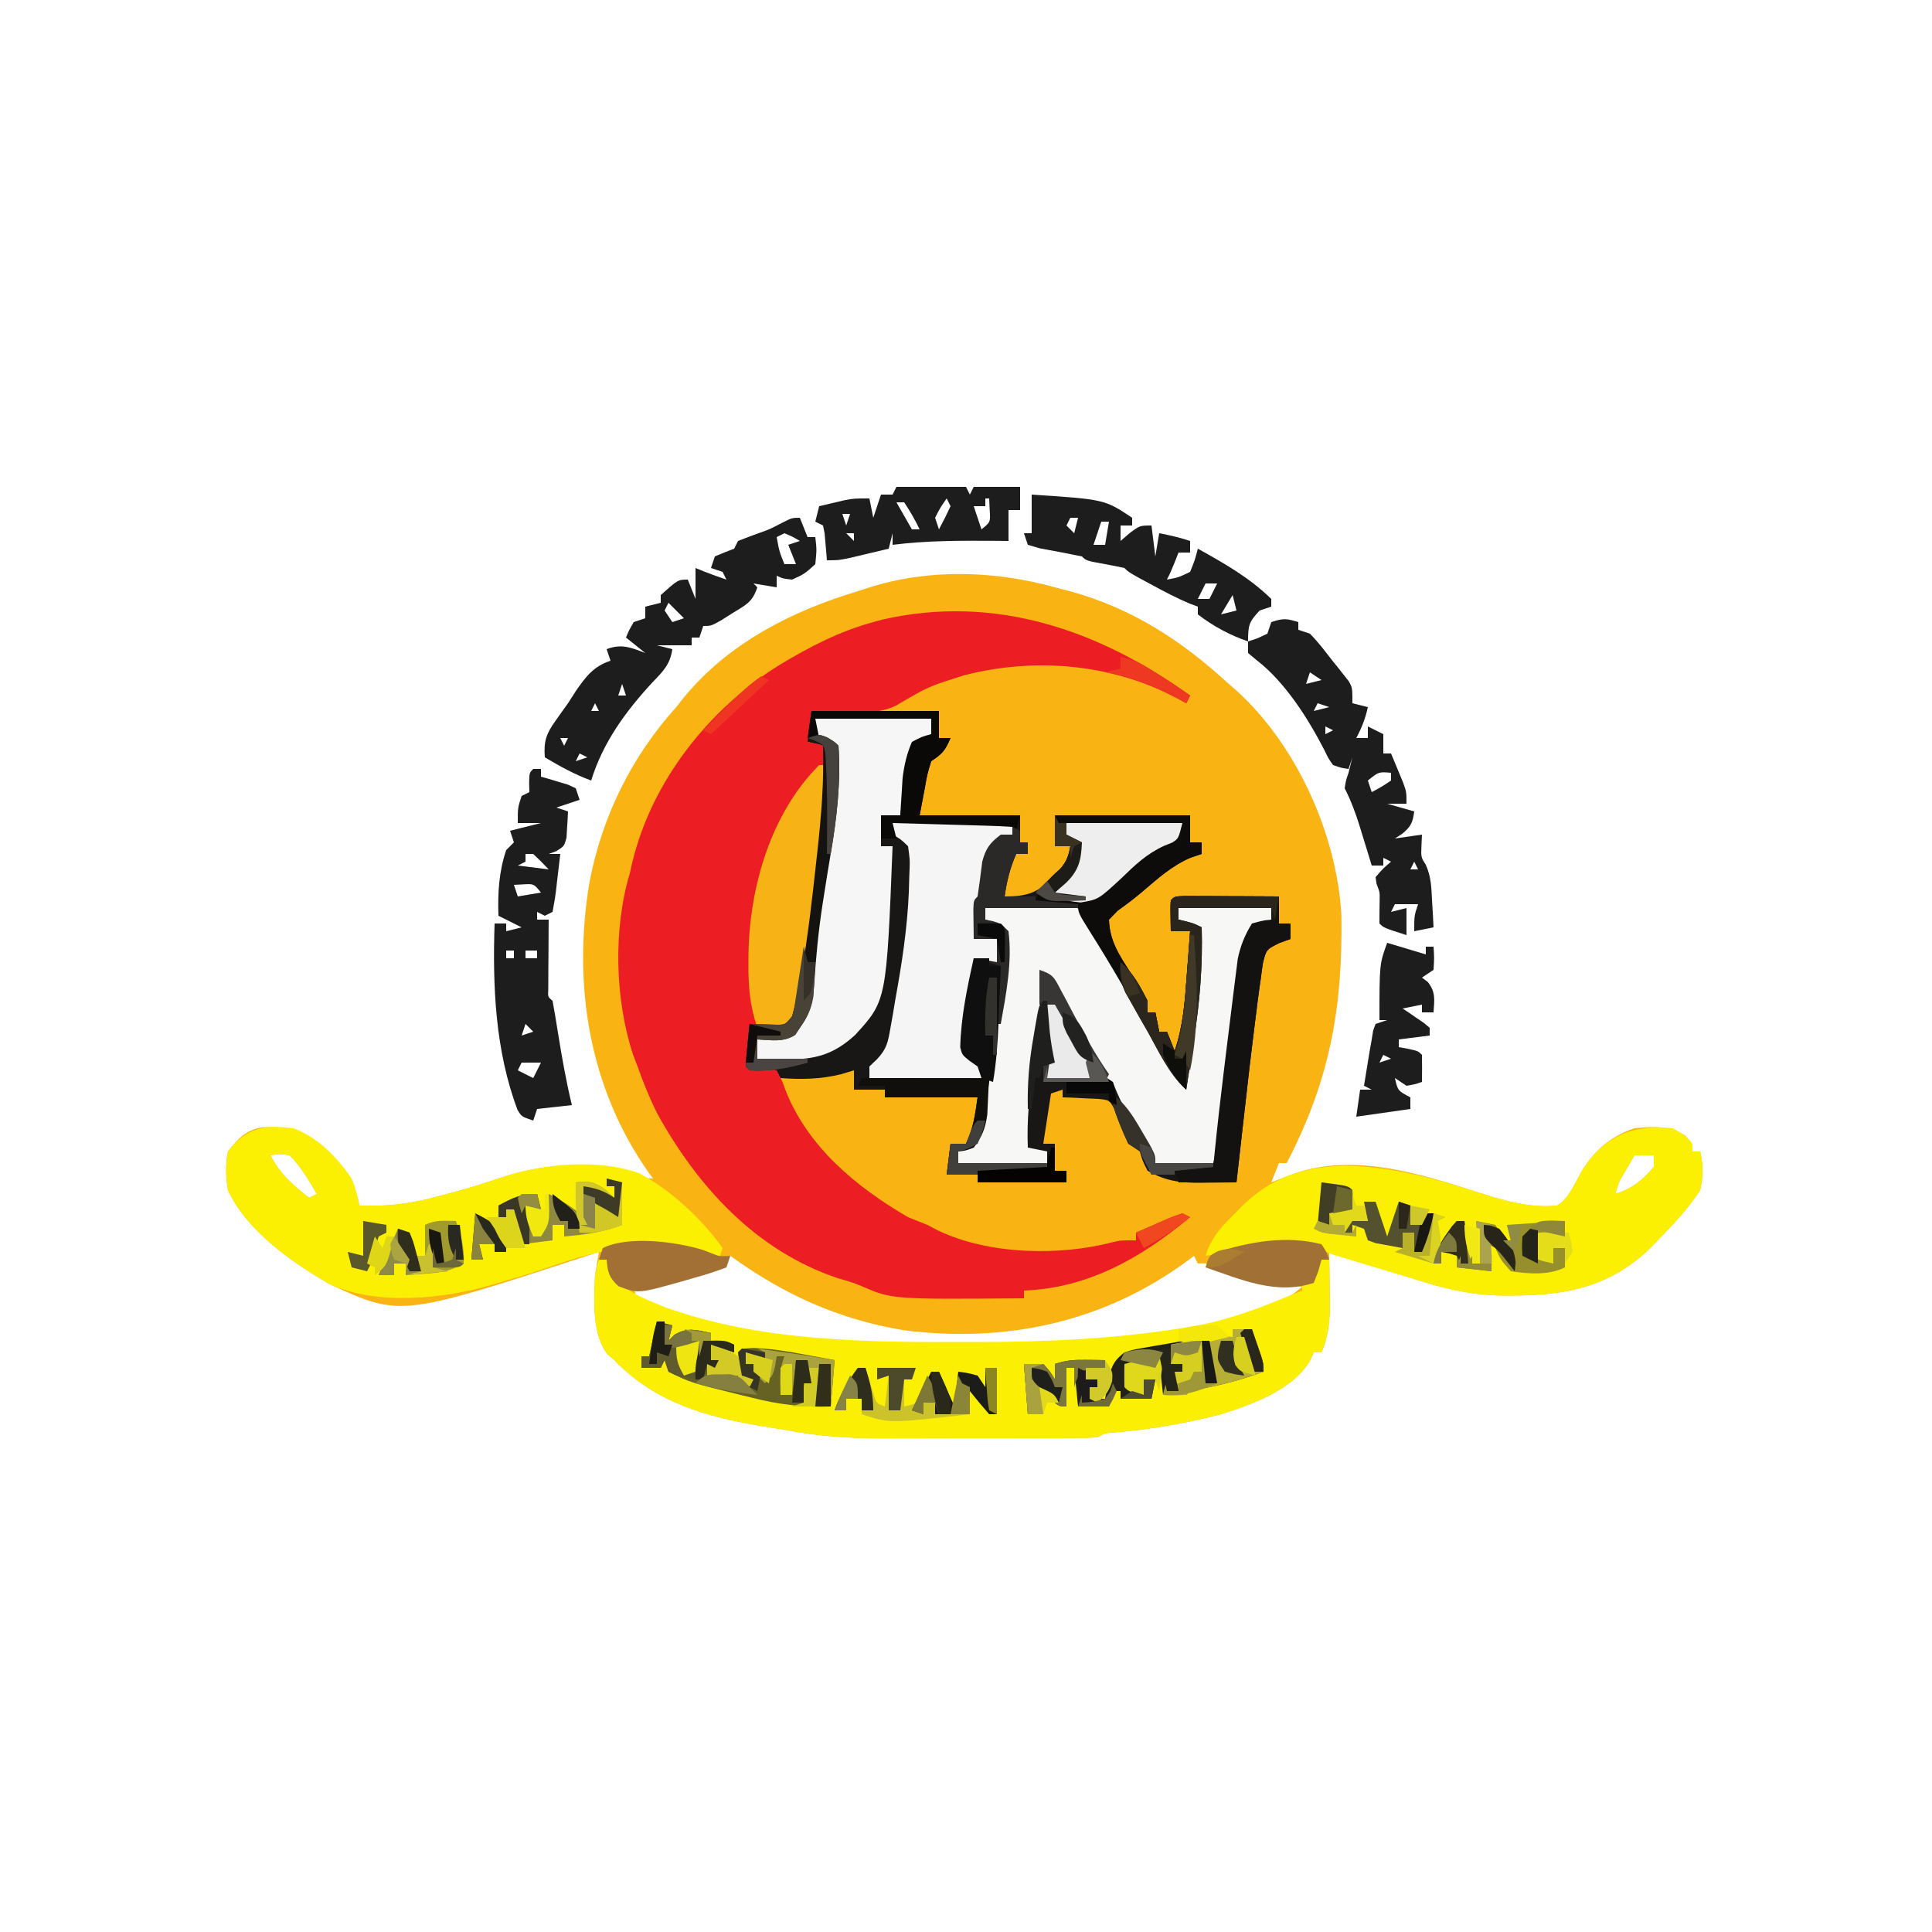<svg xmlns="http://www.w3.org/2000/svg" width="500" height="500"><path d="M0 0 C1.908 0.493 1.908 0.493 3.855 0.996 C19.966 5.388 32.809 13.777 45 25 C45.651 25.558 46.302 26.116 46.973 26.691 C62.595 40.837 73.008 64.017 74.161 84.922 C74.494 109.08 71.14 127.565 60 149 C59.34 149 58.68 149 58 149 C57.34 150.65 56.68 152.3 56 154 C56.531 153.795 57.062 153.59 57.609 153.379 C58.316 153.109 59.022 152.84 59.75 152.562 C60.446 152.296 61.142 152.029 61.859 151.754 C77.643 146.195 95.192 151.95 110.395 156.859 C116.846 158.9 123.17 160.683 130 160 C133.008 158.106 134.27 154.822 135.973 151.77 C139.324 145.997 143.615 142.128 150 140 C154.962 139.487 158.775 139.265 163.125 141.875 C165 144 165 144 165 146 C165.66 146 166.32 146 167 146 C167.793 149.55 167.812 152.444 167 156 C163.837 160.833 160.054 164.905 156 169 C155.31 169.717 154.621 170.433 153.91 171.172 C142.42 182.152 130.008 183.471 114.957 183.273 C107.228 183.028 100.354 181.375 93 179 C91.043 178.391 89.086 177.783 87.129 177.176 C81.739 175.49 76.366 173.76 71 172 C71.01 172.574 71.021 173.149 71.032 173.741 C71.074 176.369 71.099 178.997 71.125 181.625 C71.142 182.529 71.159 183.432 71.176 184.363 C71.212 189.328 70.964 193.344 69 198 C68.34 198 67.68 198 67 198 C66.737 198.601 66.474 199.201 66.203 199.82 C61.903 207.61 51.022 211.471 43 214 C33.811 216.399 24.501 217.979 15.04 218.743 C12.937 218.893 12.937 218.893 11 220 C8.878 220.102 6.753 220.138 4.629 220.145 C3.648 220.15 3.648 220.15 2.648 220.155 C0.476 220.165 -1.696 220.167 -3.867 220.168 C-5.383 220.171 -6.898 220.175 -8.413 220.178 C-11.599 220.184 -14.786 220.186 -17.972 220.185 C-22.024 220.185 -26.076 220.199 -30.129 220.216 C-33.265 220.227 -36.402 220.229 -39.539 220.229 C-41.03 220.23 -42.522 220.234 -44.014 220.242 C-52.875 220.284 -61.294 219.729 -70 218 C-71.745 217.718 -73.491 217.443 -75.238 217.176 C-89.996 214.735 -103.316 211.125 -114 200 C-114.538 199.545 -115.075 199.09 -115.629 198.621 C-119.831 193.653 -119.316 184.217 -119 178 C-118.683 175.997 -118.352 173.997 -118 172 C-118.689 172.227 -119.378 172.453 -120.089 172.687 C-169.349 188.827 -169.349 188.827 -187.734 180.316 C-197.486 174.65 -209.177 166.522 -214 156 C-214.577 152.542 -214.684 149.447 -214 146 C-211.418 142.671 -209.171 140.282 -204.898 139.727 C-198.194 139.457 -194.108 140.622 -189 145 C-184.172 149.552 -181.231 153.437 -180 160 C-172.917 160.314 -166.765 159.539 -159.938 157.688 C-159.104 157.474 -158.271 157.261 -157.412 157.041 C-152.526 155.767 -147.752 154.274 -142.972 152.649 C-130.653 148.594 -117.131 148.471 -105 153 C-104.67 153 -104.34 153 -104 153 C-104.352 152.524 -104.704 152.049 -105.066 151.559 C-120.66 129.451 -124.883 102.574 -120.414 76.132 C-117.109 59.117 -109.558 43.869 -98 31 C-97.45 30.308 -96.899 29.616 -96.332 28.902 C-84.853 14.645 -68.185 6.142 -51 1 C-50.045 0.691 -49.09 0.381 -48.105 0.062 C-32.673 -4.868 -15.487 -4.332 0 0 Z M-203 147 C-200.587 151.827 -197.139 154.7 -193 158 C-192.34 157.67 -191.68 157.34 -191 157 C-193.06 153.395 -195.098 149.987 -198 147 C-200.669 146.581 -200.669 146.581 -203 147 Z M150 147 C149.041 148.64 149.041 148.64 148.062 150.312 C147.523 151.235 147.523 151.235 146.973 152.176 C145.861 154.138 145.861 154.138 145 157 C149.427 155.609 151.994 153.521 155 150 C155 149.01 155 148.02 155 147 C153.35 147 151.7 147 150 147 Z M-85 173 C-85 173.99 -85 174.98 -85 176 C-85.949 176.103 -86.897 176.206 -87.875 176.312 C-91.034 176.754 -93.958 177.546 -97 178.5 C-101.02 179.76 -104.816 180.545 -109 181 C-108.296 184.271 -108.296 184.271 -105.113 185.5 C-103.851 186.012 -102.584 186.511 -101.312 187 C-100.092 187.495 -98.871 187.99 -97.613 188.5 C-59.401 201.915 -8.401 199.027 31 193 C32.198 192.824 32.198 192.824 33.421 192.644 C44.302 190.982 55.518 188.317 64 181 C63.201 180.902 62.402 180.804 61.578 180.703 C54.513 179.741 48.067 178.238 41.363 175.805 C39.101 174.893 39.101 174.893 37 175 C36.67 174.34 36.34 173.68 36 173 C35.464 173.412 34.928 173.825 34.375 174.25 C12.681 190.235 -12.589 195.638 -39.188 192.25 C-56.114 189.416 -70.188 183.002 -84 173 C-84.33 173 -84.66 173 -85 173 Z " fill="#F9B414" transform="translate(273,152)"></path><path d="M0 0 C10.89 0 21.78 0 33 0 C33 2.31 33 4.62 33 7 C33.99 7 34.98 7 36 7 C34.63 10.161 34.011 10.993 31 13 C29.973 16.332 29.973 16.332 29.312 20.125 C28.879 22.394 28.446 24.663 28 27 C36.58 27 45.16 27 54 27 C54 29.31 54 31.62 54 34 C54.66 34 55.32 34 56 34 C56 34.99 56 35.98 56 37 C55.01 37 54.02 37 53 37 C51.389 40.651 50.551 44.051 50 48 C55.66 48 58.334 47.187 62.438 43.188 C64.98 40.536 66.416 38.658 67 35 C65.68 35 64.36 35 63 35 C63 32.36 63 29.72 63 27 C74.55 27 86.1 27 98 27 C98 29.31 98 31.62 98 34 C98.99 34 99.98 34 101 34 C101 34.99 101 35.98 101 37 C100.072 37.309 99.144 37.619 98.188 37.938 C93.333 40 89.585 43.395 85.605 46.793 C83.537 48.545 81.449 50.114 79.25 51.688 C78.507 52.451 77.765 53.214 77 54 C77.153 59.477 79.686 63.234 82.562 67.688 C87 74.616 87 74.616 87 78 C87.66 78 88.32 78 89 78 C89.33 79.65 89.66 81.3 90 83 C90.66 83 91.32 83 92 83 C92.66 84.65 93.32 86.3 94 88 C96.184 81.604 96.639 75.277 97.125 68.562 C97.255 66.893 97.255 66.893 97.387 65.189 C97.598 62.46 97.802 59.73 98 57 C96.35 57 94.7 57 93 57 C92.902 50.848 92.902 50.848 93 49 C94 48 94 48 96.592 47.886 C97.718 47.892 98.844 47.897 100.004 47.902 C101.219 47.906 102.434 47.909 103.686 47.912 C104.965 47.92 106.244 47.929 107.562 47.938 C108.846 47.942 110.129 47.947 111.451 47.951 C114.634 47.963 117.817 47.979 121 48 C121 50.31 121 52.62 121 55 C121.99 55 122.98 55 124 55 C124 56.32 124 57.64 124 59 C123.045 59.345 122.09 59.69 121.107 60.045 C117.723 61.727 117.723 61.727 116.852 65.219 C116.637 66.567 116.453 67.921 116.293 69.277 C116.184 70.019 116.076 70.761 115.964 71.525 C115.611 74.013 115.302 76.505 115 79 C114.887 79.883 114.774 80.767 114.658 81.677 C113.812 88.299 113.054 94.929 112.312 101.562 C112.086 103.557 111.859 105.551 111.631 107.545 C111.082 112.363 110.539 117.181 110 122 C107.6 122.032 105.201 122.056 102.801 122.074 C102.126 122.084 101.451 122.094 100.755 122.104 C95.368 122.136 91.681 121.662 87 119 C85.688 116.438 85.688 116.438 85 114 C83.515 113.01 83.515 113.01 82 112 C80.602 108.98 79.32 105.988 78.293 102.82 C77.085 100.687 77.085 100.687 74.18 100.391 C73.089 100.344 71.999 100.298 70.875 100.25 C69.231 100.165 69.231 100.165 67.555 100.078 C66.712 100.052 65.869 100.027 65 100 C65 99.34 65 98.68 65 98 C63.515 98.495 63.515 98.495 62 99 C61.34 103.29 60.68 107.58 60 112 C60.99 112 61.98 112 63 112 C63 114.31 63 116.62 63 119 C63.99 119 64.98 119 66 119 C66 119.99 66 120.98 66 122 C58.41 122 50.82 122 43 122 C43 121.34 43 120.68 43 120 C40.36 120 37.72 120 35 120 C35.33 117.36 35.66 114.72 36 112 C37.32 112 38.64 112 40 112 C41.922 107.772 42.3 104.897 43 100 C35.08 100 27.16 100 19 100 C19 99.34 19 98.68 19 98 C16.36 98 13.72 98 11 98 C11 96.35 11 94.7 11 93 C9.36 93.495 9.36 93.495 7.688 94 C2.511 95.308 -2.689 95.401 -8 95 C-8.33 94.67 -8.66 94.34 -9 94 C-10.155 93.835 -11.31 93.67 -12.5 93.5 C-16 93 -16 93 -17 92 C-16.91 90.142 -16.754 88.288 -16.562 86.438 C-16.41 84.92 -16.41 84.92 -16.254 83.371 C-16.17 82.589 -16.086 81.806 -16 81 C-15.374 81.023 -14.747 81.046 -14.102 81.07 C-13.284 81.088 -12.467 81.106 -11.625 81.125 C-10.813 81.148 -10.001 81.171 -9.164 81.195 C-6.787 81.214 -6.787 81.214 -5 79 C-4.259 76.221 -3.656 73.509 -3.125 70.688 C-2.956 69.797 -2.788 68.906 -2.614 67.989 C-0.903 58.358 0.187 48.657 1.25 38.938 C1.339 38.141 1.428 37.344 1.519 36.523 C2.534 27.32 3.286 18.275 3 9 C1.68 8.67 0.36 8.34 -1 8 C-1.125 2.25 -1.125 2.25 0 0 Z " fill="#181716" transform="translate(210,184)"></path><path d="M0 0 C-0.33 0.66 -0.66 1.32 -1 2 C-2.073 1.403 -2.073 1.403 -3.168 0.793 C-20.043 -8.179 -39.851 -9.995 -58.438 -5.25 C-67.758 -2.304 -67.758 -2.304 -76.129 2.609 C-80.338 4.648 -84.205 4.322 -88.812 4.188 C-90.138 4.167 -90.138 4.167 -91.49 4.146 C-93.66 4.111 -95.83 4.057 -98 4 C-98.33 6.64 -98.66 9.28 -99 12 C-97.35 12.33 -95.7 12.66 -94 13 C-93.689 23.09 -94.634 32.929 -95.75 42.938 C-95.884 44.157 -95.884 44.157 -96.02 45.402 C-97.102 55.186 -98.27 64.941 -100.062 74.625 C-100.212 75.458 -100.362 76.29 -100.517 77.148 C-101.293 81.004 -101.856 83.552 -105 86 C-111.138 86.431 -111.138 86.431 -114 85 C-114 88.63 -114 92.26 -114 96 C-112.907 96.021 -111.814 96.041 -110.688 96.062 C-108.862 96.527 -108.862 96.527 -107 97 C-105.5 99.875 -105.5 99.875 -104.852 101.785 C-99.091 116.767 -86.429 127.183 -73 135 C-71.339 135.681 -69.672 136.347 -68 137 C-67.083 137.481 -66.167 137.962 -65.223 138.457 C-52.154 144.714 -33.784 145.119 -19.875 141.438 C-18 141 -18 141 -14 141 C-14 140.34 -14 139.68 -14 139 C-12.046 138.136 -10.086 137.284 -8.125 136.438 C-7.034 135.962 -5.944 135.486 -4.82 134.996 C-3.424 134.503 -3.424 134.503 -2 134 C-1.34 134.33 -0.68 134.66 0 135 C-12.632 145.535 -26.316 153.355 -43 154 C-43 154.66 -43 155.32 -43 156 C-77.174 156.285 -77.174 156.285 -85.133 152.801 C-87.103 151.956 -89.063 151.398 -91.125 150.812 C-112.277 143.774 -127.532 127.077 -138 108 C-139.944 104.077 -141.541 100.127 -143 96 C-143.393 94.965 -143.786 93.93 -144.191 92.863 C-148.871 78.563 -149.329 60.436 -145 46 C-144.8 45.111 -144.6 44.221 -144.395 43.305 C-139.306 22.064 -124.518 3.421 -106.133 -7.995 C-98.426 -12.632 -90.703 -16.632 -82 -19 C-81.263 -19.206 -80.525 -19.413 -79.766 -19.625 C-50.512 -26.333 -23.545 -16.947 0 0 Z " fill="#EC1E24" transform="translate(308,180)"></path><path d="M0 0 C0.66 0 1.32 0 2 0 C2.244 0.763 2.487 1.526 2.738 2.312 C5.399 7.98 11.831 10.106 17.363 12.387 C41.993 21.196 69.327 21.401 95.188 21.312 C96.246 21.311 97.304 21.31 98.395 21.309 C115.432 21.272 132.134 20.58 149 18 C150.198 17.824 150.198 17.824 151.421 17.644 C160.449 16.265 168.606 13.542 177 10 C178.666 9.331 180.332 8.663 182 8 C182 7.34 182 6.68 182 6 C182.99 5.67 183.98 5.34 185 5 C186.219 2.496 186.219 2.496 187 0 C187.66 0 188.32 0 189 0 C189.054 2.875 189.094 5.749 189.125 8.625 C189.142 9.433 189.159 10.241 189.176 11.074 C189.214 15.801 188.827 19.554 187 24 C186.34 24 185.68 24 185 24 C184.606 24.901 184.606 24.901 184.203 25.82 C179.903 33.61 169.022 37.471 161 40 C151.811 42.399 142.501 43.979 133.04 44.743 C130.937 44.893 130.937 44.893 129 46 C126.878 46.102 124.753 46.138 122.629 46.145 C121.975 46.149 121.321 46.152 120.648 46.155 C118.476 46.165 116.304 46.167 114.133 46.168 C112.617 46.171 111.102 46.175 109.587 46.178 C106.401 46.184 103.214 46.186 100.028 46.185 C95.976 46.185 91.924 46.199 87.871 46.216 C84.735 46.227 81.598 46.229 78.461 46.229 C76.97 46.23 75.478 46.234 73.986 46.242 C65.125 46.284 56.706 45.729 48 44 C46.255 43.718 44.509 43.443 42.762 43.176 C28.004 40.735 14.684 37.125 4 26 C3.462 25.545 2.925 25.09 2.371 24.621 C-1.827 19.658 -1.327 10.211 -1 4 C-0.5 1.5 -0.5 1.5 0 0 Z " fill="#FBEF04" transform="translate(155,326)"></path><path d="M0 0 C6.309 2.407 11.252 7.497 15 13 C16.012 15.385 16.519 17.436 17 20 C24.083 20.314 30.235 19.539 37.062 17.688 C37.896 17.474 38.729 17.261 39.588 17.041 C44.474 15.767 49.248 14.274 54.028 12.649 C64.796 9.104 78.642 7.848 89.461 11.629 C97.655 16.054 105.641 23.435 111 31 C110.67 31.99 110.34 32.98 110 34 C109.487 33.783 108.974 33.567 108.445 33.344 C93.637 27.959 79.678 31.041 65.358 36.179 C61.487 37.527 57.56 38.67 53.625 39.812 C52.929 40.019 52.234 40.225 51.517 40.438 C38.868 44.155 21.537 45.997 9.266 40.316 C-0.486 34.65 -12.177 26.522 -17 16 C-17.577 12.542 -17.684 9.447 -17 6 C-12.165 -0.235 -7.545 -0.953 0 0 Z M-6 7 C-3.587 11.827 -0.139 14.7 4 18 C4.66 17.67 5.32 17.34 6 17 C3.94 13.395 1.902 9.987 -1 7 C-3.669 6.581 -3.669 6.581 -6 7 Z " fill="#FCF002" transform="translate(76,292)"></path><path d="M0 0 C3.125 1.875 3.125 1.875 5 4 C5 4.66 5 5.32 5 6 C5.66 6 6.32 6 7 6 C7.793 9.55 7.812 12.444 7 16 C3.837 20.833 0.054 24.905 -4 29 C-5.034 30.075 -5.034 30.075 -6.09 31.172 C-17.581 42.153 -29.994 43.47 -45.047 43.273 C-51.972 43.053 -58.09 41.82 -64.715 39.72 C-67.486 38.847 -70.271 38.03 -73.059 37.211 C-77.189 35.986 -81.316 34.754 -85.434 33.488 C-86.29 33.226 -87.147 32.963 -88.029 32.693 C-90 32 -90 32 -91 31 C-99.339 29.598 -106.785 30.32 -115 32 C-116.999 32.34 -118.999 32.675 -121 33 C-119.561 28.265 -116.771 25.319 -113.312 21.938 C-112.808 21.421 -112.303 20.905 -111.783 20.373 C-104.019 12.667 -95.759 9.947 -84.938 9.688 C-72.622 9.883 -61.237 13.103 -49.605 16.859 C-43.154 18.9 -36.83 20.683 -30 20 C-26.992 18.106 -25.73 14.822 -24.027 11.77 C-18.556 2.345 -10.606 -1.267 0 0 Z M-10 7 C-10.959 8.64 -10.959 8.64 -11.938 10.312 C-12.477 11.235 -12.477 11.235 -13.027 12.176 C-14.139 14.138 -14.139 14.138 -15 17 C-10.573 15.609 -8.006 13.521 -5 10 C-5 9.01 -5 8.02 -5 7 C-6.65 7 -8.3 7 -10 7 Z " fill="#FCF002" transform="translate(433,292)"></path><path d="M0 0 C3.874 -0.262 7.745 -0.422 11.625 -0.562 C13.267 -0.676 13.267 -0.676 14.941 -0.791 C22.831 -1.006 22.831 -1.006 25.849 1.591 C27.473 3.977 28.727 6.409 30 9 C31.209 11.066 32.428 13.125 33.656 15.18 C34.941 17.41 36.222 19.641 37.5 21.875 C38.138 22.982 38.776 24.09 39.434 25.23 C43.383 32.104 47.237 39.023 51 46 C53.549 32.386 54.972 18.808 56 5 C54.02 4.34 52.04 3.68 50 3 C50 2.01 50 1.02 50 0 C57.92 0 65.84 0 74 0 C74 0.99 74 1.98 74 3 C73.216 3.227 72.433 3.454 71.625 3.688 C68.87 4.742 68.87 4.742 67.912 7.11 C66.825 10.554 66.263 13.98 65.781 17.547 C65.678 18.276 65.574 19.006 65.468 19.757 C65.25 21.304 65.035 22.85 64.823 24.397 C64.507 26.702 64.182 29.005 63.855 31.309 C62.676 39.704 61.595 48.105 60.672 56.532 C60.306 59.792 59.798 62.806 59 66 C54.05 66 49.1 66 44 66 C42.538 63.44 41.08 60.877 39.625 58.312 C39.212 57.591 38.8 56.87 38.375 56.127 C36.316 52.49 34.417 48.948 33 45 C31.68 45 30.36 45 29 45 C24.333 45 19.667 45 15 45 C15 43.68 15 42.36 15 41 C15.99 40.505 15.99 40.505 17 40 C16.856 39.381 16.711 38.763 16.562 38.125 C16.061 35.341 15.737 32.618 15.465 29.805 C15.377 28.905 15.289 28.005 15.199 27.078 C15.1 26.049 15.1 26.049 15 25 C14.321 29.29 13.659 33.582 13 37.875 C12.809 39.079 12.618 40.283 12.422 41.523 C11.374 48.41 10.71 55.033 11 62 C12.65 62.33 14.3 62.66 16 63 C16 63.99 16 64.98 16 66 C8.41 66 0.82 66 -7 66 C-7 65.01 -7 64.02 -7 63 C-6.207 62.566 -5.414 62.131 -4.598 61.684 C-1.798 60.229 -1.798 60.229 -0.996 57.41 C-0.72 55.753 -0.72 55.753 -0.438 54.062 C-0.329 53.436 -0.221 52.809 -0.11 52.163 C0.287 49.779 0.643 47.39 1 45 C1.169 43.922 1.338 42.843 1.513 41.732 C2.085 38.073 2.64 34.412 3.188 30.75 C3.367 29.567 3.546 28.383 3.731 27.164 C5.363 16.612 5.363 16.612 5 6 C2.645 3.918 2.645 3.918 0 3 C0 2.01 0 1.02 0 0 Z " fill="#F7F7F6" transform="translate(255,235)"></path><path d="M0 0 C9.9 0 19.8 0 30 0 C30 1.32 30 2.64 30 4 C29.212 4.388 28.425 4.776 27.613 5.176 C24.602 7.278 24.527 7.785 23.855 11.23 C23.61 12.88 23.388 14.532 23.188 16.188 C23.007 17.455 23.007 17.455 22.822 18.748 C22.528 20.829 22.261 22.914 22 25 C20.35 25 18.7 25 17 25 C17 27.64 17 30.28 17 33 C17.99 33 18.98 33 20 33 C18.429 72.983 18.429 72.983 10.293 81.863 C4.679 86.988 -0.238 88.313 -7.812 88.125 C-8.505 88.116 -9.198 88.107 -9.912 88.098 C-11.608 88.074 -13.304 88.038 -15 88 C-15 86.35 -15 84.7 -15 83 C-13.762 82.918 -12.525 82.835 -11.25 82.75 C-8.492 82.375 -7.045 82.027 -4.625 80.562 C-0.265 73.687 -0.612 64.439 0.105 56.517 C0.818 49.002 1.954 41.58 3.125 34.125 C5.793 20.553 5.793 20.553 5 7 C3.354 5.966 1.688 4.963 0 4 C0 2.68 0 1.36 0 0 Z " fill="#F6F6F6" transform="translate(211,186)"></path><path d="M0 0 C10.23 0 20.46 0 31 0 C31 0.99 31 1.98 31 3 C30.216 3.433 29.433 3.866 28.625 4.312 C25.193 6.519 24.905 8.077 24 12 C23.656 14.332 23.321 16.665 23 19 C22.67 19.33 22.34 19.66 22 20 C21.767 21.682 21.587 23.371 21.438 25.062 C21.354 25.982 21.27 26.901 21.184 27.848 C21.093 28.913 21.093 28.913 21 30 C22.98 30 24.96 30 27 30 C27 31.98 27 33.96 27 36 C25.02 35.67 23.04 35.34 21 35 C20.909 36.121 20.909 36.121 20.816 37.266 C20.733 38.25 20.649 39.235 20.562 40.25 C20.481 41.225 20.4 42.199 20.316 43.203 C20 46 20 46 19.484 48.043 C18.898 50.412 18.757 52.624 18.688 55.062 C18.65 55.92 18.613 56.777 18.574 57.66 C19.139 60.764 20.487 61.251 23 63 C23 63.99 23 64.98 23 66 C13.43 66 3.86 66 -6 66 C-6 65.01 -6 64.02 -6 63 C-5.37 62.401 -4.74 61.803 -4.091 61.186 C-1.501 58.478 -1.185 56.685 -0.551 53.02 C-0.343 51.855 -0.134 50.69 0.08 49.49 C0.381 47.67 0.381 47.67 0.688 45.812 C0.9 44.618 1.112 43.424 1.33 42.193 C2.963 32.833 4.185 23.63 4.312 14.125 C4.342 13.38 4.371 12.635 4.4 11.867 C4.474 9.435 4.474 9.435 4 6 C2.084 4.154 2.084 4.154 0 3 C0 2.01 0 1.02 0 0 Z " fill="#F6F5F5" transform="translate(231,213)"></path><path d="M0 0 C11.55 0 23.1 0 35 0 C35 2.31 35 4.62 35 7 C35.99 7 36.98 7 38 7 C38 7.99 38 8.98 38 10 C37.072 10.309 36.144 10.619 35.188 10.938 C30.333 13 26.585 16.395 22.605 19.793 C20.537 21.545 18.449 23.114 16.25 24.688 C15.508 25.451 14.765 26.214 14 27 C14.153 32.477 16.686 36.234 19.562 40.688 C24 47.616 24 47.616 24 51 C24.66 51 25.32 51 26 51 C26.495 53.475 26.495 53.475 27 56 C27.66 56 28.32 56 29 56 C29.66 57.65 30.32 59.3 31 61 C33.184 54.604 33.639 48.277 34.125 41.562 C34.211 40.449 34.298 39.336 34.387 38.189 C34.598 35.46 34.802 32.73 35 30 C33.35 30 31.7 30 30 30 C29.902 23.848 29.902 23.848 30 22 C31 21 31 21 33.592 20.886 C34.718 20.892 35.844 20.897 37.004 20.902 C38.219 20.906 39.434 20.909 40.686 20.912 C41.965 20.92 43.244 20.929 44.562 20.938 C45.846 20.942 47.129 20.947 48.451 20.951 C51.634 20.963 54.817 20.979 58 21 C57.67 22.98 57.34 24.96 57 27 C56.505 25.515 56.505 25.515 56 24 C48.08 24 40.16 24 32 24 C32 24.99 32 25.98 32 27 C32.928 27.217 32.928 27.217 33.875 27.438 C36 28 36 28 38 29 C38.273 38.867 37.528 48.12 36 57.875 C35.714 59.783 35.714 59.783 35.422 61.73 C34.957 64.822 34.483 67.911 34 71 C31.316 68.591 29.754 66.027 28.031 62.871 C27.465 61.844 26.898 60.816 26.315 59.758 C25.716 58.662 25.117 57.566 24.5 56.438 C19.615 47.585 14.601 38.858 9.201 30.308 C6 25.199 6 25.199 6 23 C-0.27 23 -6.54 23 -13 23 C-13 22.67 -13 22.34 -13 22 C-10.36 22 -7.72 22 -5 22 C-4.794 21.464 -4.588 20.927 -4.375 20.375 C-2.747 17.563 -0.741 15.723 1.66 13.562 C3.218 11.746 3.593 10.333 4 8 C2.68 8 1.36 8 0 8 C0 5.36 0 2.72 0 0 Z " fill="#0D0C0B" transform="translate(273,211)"></path><path d="M0 0 C0.66 0 1.32 0 2 0 C2 0.66 2 1.32 2 2 C2.957 2.273 2.957 2.273 3.934 2.551 C4.76 2.802 5.586 3.054 6.438 3.312 C7.673 3.678 7.673 3.678 8.934 4.051 C9.616 4.364 10.297 4.677 11 5 C11.33 5.99 11.66 6.98 12 8 C10.02 8.66 8.04 9.32 6 10 C6.99 10.33 7.98 10.66 9 11 C8.94 12.459 8.851 13.918 8.75 15.375 C8.68 16.593 8.68 16.593 8.609 17.836 C8 20 8 20 5.953 21.289 C5.309 21.524 4.664 21.758 4 22 C4.99 22 5.98 22 7 22 C6.719 24.481 6.426 26.959 6.125 29.438 C6.007 30.498 6.007 30.498 5.887 31.58 C5.661 33.397 5.337 35.201 5 37 C4.01 37.495 4.01 37.495 3 38 C2.34 37.67 1.68 37.34 1 37 C1 37.66 1 38.32 1 39 C1.99 39 2.98 39 4 39 C3.995 39.601 3.99 40.201 3.984 40.82 C3.963 43.526 3.95 46.232 3.938 48.938 C3.929 49.883 3.921 50.829 3.912 51.803 C3.909 52.702 3.906 53.601 3.902 54.527 C3.897 55.36 3.892 56.193 3.886 57.051 C3.784 59.005 3.784 59.005 5 60 C5.52 62.832 5.995 65.656 6.438 68.5 C7.436 74.722 8.524 80.87 10 87 C5.545 87.495 5.545 87.495 1 88 C0.67 88.99 0.34 89.98 0 91 C-3 90 -3 90 -4.062 88.234 C-9.85 72.898 -10.535 56.215 -10 40 C-9.01 40 -8.02 40 -7 40 C-7 40.66 -7 41.32 -7 42 C-5.02 41.505 -5.02 41.505 -3 41 C-4.98 40.01 -6.96 39.02 -9 38 C-9.214 32.128 -8.887 26.614 -7 21 C-6.34 20.34 -5.68 19.68 -5 19 C-5.33 18.01 -5.66 17.02 -6 16 C-3.36 15.34 -0.72 14.68 2 14 C0.02 14 -1.96 14 -4 14 C-4 10 -4 10 -3 7 C-2.34 6.67 -1.68 6.34 -1 6 C-1.021 5.196 -1.041 4.391 -1.062 3.562 C-1 1 -1 1 0 0 Z M-2 22 C-2 22.66 -2 23.32 -2 24 C-2.99 24.495 -2.99 24.495 -4 25 C-1.36 25.33 1.28 25.66 4 26 C2.71 24.624 1.373 23.292 0 22 C-0.66 22 -1.32 22 -2 22 Z M-5 30 C-4.67 30.99 -4.34 31.98 -4 33 C-2.02 32.67 -0.04 32.34 2 32 C0.161 29.713 0.161 29.713 -2.625 29.875 C-3.801 29.937 -3.801 29.937 -5 30 Z M-7 47 C-7 47.66 -7 48.32 -7 49 C-6.34 49 -5.68 49 -5 49 C-5 48.34 -5 47.68 -5 47 C-5.66 47 -6.32 47 -7 47 Z M-2 47 C-2 47.66 -2 48.32 -2 49 C-1.01 49 -0.02 49 1 49 C1 48.34 1 47.68 1 47 C0.01 47 -0.98 47 -2 47 Z M-7 53 C-3 54 -3 54 -3 54 Z M0 61 C1 64 1 64 1 64 Z M-2 66 C-2.33 66.99 -2.66 67.98 -3 69 C-2.01 68.67 -1.02 68.34 0 68 C-0.66 67.34 -1.32 66.68 -2 66 Z M-3 76 C-3.33 76.66 -3.66 77.32 -4 78 C-2.02 78.99 -2.02 78.99 0 80 C0.66 78.68 1.32 77.36 2 76 C0.35 76 -1.3 76 -3 76 Z M5 80 C6 82 6 82 6 82 Z " fill="#1D1D1E" transform="translate(138,199)"></path><path d="M0 0 C0.99 2.475 0.99 2.475 2 5 C2.66 5 3.32 5 4 5 C4.375 8.25 4.375 8.25 4 12 C1.25 14.5 1.25 14.5 -2 16 C-4.375 15.75 -4.375 15.75 -6 15 C-6 15.99 -6 16.98 -6 18 C-7.98 17.67 -9.96 17.34 -12 17 C-11.67 17.33 -11.34 17.66 -11 18 C-12.305 21.916 -13.973 22.538 -17.438 24.688 C-18.921 25.621 -18.921 25.621 -20.434 26.574 C-23 28 -23 28 -25 28 C-25.495 29.485 -25.495 29.485 -26 31 C-26.66 31 -27.32 31 -28 31 C-28 31.66 -28 32.32 -28 33 C-30.97 33 -33.94 33 -37 33 C-35.68 33.33 -34.36 33.66 -33 34 C-33.559 37.906 -35.357 39.716 -38.062 42.5 C-45.039 50.044 -50.956 58.108 -54 68 C-58.308 66.434 -62.062 64.317 -66 62 C-66.318 57.885 -65.649 55.893 -63.25 52.562 C-62.701 51.786 -62.152 51.01 -61.586 50.211 C-61.063 49.481 -60.539 48.752 -60 48 C-59.299 46.907 -58.597 45.814 -57.875 44.688 C-55.286 40.976 -53.344 38.448 -49 37 C-49.33 36.01 -49.66 35.02 -50 34 C-46.185 32.533 -43.71 33.567 -40 35 C-41.65 33.68 -43.3 32.36 -45 31 C-44.188 29.062 -44.188 29.062 -43 27 C-42.01 26.67 -41.02 26.34 -40 26 C-40 25.01 -40 24.02 -40 23 C-38.68 22.67 -37.36 22.34 -36 22 C-36 21.34 -36 20.68 -36 20 C-31.529 16 -31.529 16 -29 16 C-28.34 17.65 -27.68 19.3 -27 21 C-27 18.36 -27 15.72 -27 13 C-26.237 13.309 -25.474 13.619 -24.688 13.938 C-22.812 14.679 -20.913 15.362 -19 16 C-19.495 15.01 -19.495 15.01 -20 14 C-20.99 13.67 -21.98 13.34 -23 13 C-22.67 12.01 -22.34 11.02 -22 10 C-20.348 9.298 -18.681 8.63 -17 8 C-16.67 7.34 -16.34 6.68 -16 6 C-14.055 5.242 -12.106 4.49 -10.137 3.797 C-7.751 2.95 -7.751 2.95 -4.625 1.312 C-2 0 -2 0 0 0 Z M-4 4 C-4.99 4.495 -4.99 4.495 -6 5 C-5.344 8.61 -5.344 8.61 -4 12 C-3.01 12 -2.02 12 -1 12 C-1.66 10.35 -2.32 8.7 -3 7 C-2.01 6.67 -1.02 6.34 0 6 C-1.883 4.892 -1.883 4.892 -4 4 Z M-34 22 C-34.33 22.66 -34.66 23.32 -35 24 C-34.01 25.485 -34.01 25.485 -33 27 C-32.01 26.67 -31.02 26.34 -30 26 C-31.32 24.68 -32.64 23.36 -34 22 Z M-46 43 C-46.33 43.99 -46.66 44.98 -47 46 C-46.34 46 -45.68 46 -45 46 C-45.33 45.01 -45.66 44.02 -46 43 Z M-53 48 C-53.33 48.66 -53.66 49.32 -54 50 C-53.34 50 -52.68 50 -52 50 C-52.33 49.34 -52.66 48.68 -53 48 Z M-62 57 C-61.67 57.66 -61.34 58.32 -61 59 C-60.67 58.34 -60.34 57.68 -60 57 C-60.66 57 -61.32 57 -62 57 Z M-57 61 C-57.33 61.66 -57.66 62.32 -58 63 C-57.01 62.67 -56.02 62.34 -55 62 C-55.66 61.67 -56.32 61.34 -57 61 Z " fill="#1D1D1E" transform="translate(207,134)"></path><path d="M0 0 C0 0.66 0 1.32 0 2 C0.99 2.33 1.98 2.66 3 3 C5.11 5.087 6.865 7.473 8.688 9.812 C9.199 10.442 9.71 11.072 10.236 11.721 C10.719 12.335 11.202 12.949 11.699 13.582 C12.362 14.421 12.362 14.421 13.038 15.277 C14 17 14 17 14 21 C15.32 21.33 16.64 21.66 18 22 C17.372 24.929 16.414 27.361 15 30 C15.99 30 16.98 30 18 30 C18 29.01 18 28.02 18 27 C19.32 27.66 20.64 28.32 22 29 C22 30.65 22 32.3 22 34 C22.66 34 23.32 34 24 34 C24.673 35.601 25.338 37.206 26 38.812 C26.371 39.706 26.742 40.599 27.125 41.52 C28 44 28 44 28 47 C26.35 47 24.7 47 23 47 C25.31 47.66 27.62 48.32 30 49 C29.602 51.886 29.21 52.822 26.938 54.75 C26.298 55.163 25.659 55.575 25 56 C27.31 55.67 29.62 55.34 32 55 C31.959 55.907 31.918 56.815 31.875 57.75 C31.75 60.859 31.75 60.859 32.969 62.75 C34.413 65.901 34.434 68.804 34.625 72.25 C34.7 73.513 34.775 74.777 34.852 76.078 C34.901 77.042 34.95 78.007 35 79 C32.525 79.495 32.525 79.495 30 80 C30 76 30 76 31 73 C29.02 73 27.04 73 25 73 C24.67 73.66 24.34 74.32 24 75 C25.98 74.505 25.98 74.505 28 74 C28 76.31 28 78.62 28 81 C22.125 79.125 22.125 79.125 21 78 C21 75.999 21.004 73.997 21.047 71.996 C21.096 69.921 21.096 69.921 20.25 67.75 C20.168 67.172 20.085 66.595 20 66 C21.938 63.75 21.938 63.75 24 62 C23.01 61.505 23.01 61.505 22 61 C22 61.66 22 62.32 22 63 C21.01 63 20.02 63 19 63 C18.662 61.891 18.325 60.783 17.977 59.641 C17.526 58.177 17.076 56.713 16.625 55.25 C16.292 54.156 16.292 54.156 15.953 53.039 C14.862 49.51 13.674 46.3 12 43 C12.312 41 12.312 41 13 39 C13.186 38.258 13.371 37.515 13.562 36.75 C13.707 36.172 13.851 35.595 14 35 C13.67 35.99 13.34 36.98 13 38 C11.141 37.742 11.141 37.742 9 37 C7.797 35.32 7.797 35.32 6.75 33.125 C2.522 24.931 -3.4 15.555 -10.75 9.875 C-11.492 9.256 -12.235 8.637 -13 8 C-13 7.01 -13 6.02 -13 5 C-12.196 4.732 -11.391 4.464 -10.562 4.188 C-9.717 3.796 -8.871 3.404 -8 3 C-7.67 2.01 -7.34 1.02 -7 0 C-3.867 -1.044 -3.01 -0.934 0 0 Z M-3 2 C-2 4 -2 4 -2 4 Z M-8 5 C-7 9 -7 9 -7 9 Z M3 13 C2.67 13.99 2.34 14.98 2 16 C3.32 15.67 4.64 15.34 6 15 C5.01 14.34 4.02 13.68 3 13 Z M5 21 C4.67 21.66 4.34 22.32 4 23 C5.32 22.67 6.64 22.34 8 22 C7.01 21.67 6.02 21.34 5 21 Z M7 27 C7 27.66 7 28.32 7 29 C7.66 28.67 8.32 28.34 9 28 C8.34 27.67 7.68 27.34 7 27 Z M20 35 C21 37 21 37 21 37 Z M18 41 C18.33 41.99 18.66 42.98 19 44 C21.537 42.645 21.537 42.645 24 41 C24 40.34 24 39.68 24 39 C20.815 38.723 20.815 38.723 18 41 Z M30 62 C29.67 62.66 29.34 63.32 29 64 C29.66 64 30.32 64 31 64 C30.67 63.34 30.34 62.68 30 62 Z " fill="#1D1D1E" transform="translate(336,161)"></path><path d="M0 0 C0.33 0 0.66 0 1 0 C1.786 18.749 -0.636 37.643 -4 56.062 C-4.154 56.93 -4.307 57.798 -4.466 58.692 C-4.621 59.486 -4.777 60.28 -4.938 61.098 C-5.07 61.784 -5.203 62.469 -5.34 63.176 C-6.165 65.455 -7.075 66.533 -9 68 C-12.688 68.188 -12.688 68.188 -16 68 C-17.9 62.376 -18.352 57.356 -18.312 51.438 C-18.307 50.555 -18.301 49.672 -18.295 48.763 C-17.978 31.49 -12.532 12.532 0 0 Z " fill="#F7B216" transform="translate(212,198)"></path><path d="M0 0 C18.861 1.241 18.861 1.241 26 6 C26 6.66 26 7.32 26 8 C25.01 8 24.02 8 23 8 C23 9.32 23 10.64 23 12 C23.763 11.34 24.526 10.68 25.312 10 C28 8 28 8 31 8 C31.495 11.96 31.495 11.96 32 16 C32.33 14.02 32.66 12.04 33 10 C35.763 10.523 38.326 11.109 41 12 C41 12.99 41 13.98 41 15 C40.01 15 39.02 15 38 15 C37.691 15.784 37.381 16.567 37.062 17.375 C36 20 36 20 35 22 C37.982 21.452 37.982 21.452 41 20 C42.23 16.976 42.23 16.976 43 14 C49.866 17.811 56.36 21.488 62 27 C62 27.66 62 28.32 62 29 C61.01 29.33 60.02 29.66 59 30 C56.233 32.972 56 33.742 56 38 C51.331 36.395 46.907 34.025 43 31 C43 30.34 43 29.68 43 29 C42.314 28.743 41.628 28.487 40.922 28.223 C37.574 26.822 34.441 25.166 31.25 23.438 C30.1 22.817 28.95 22.197 27.766 21.559 C25 20 25 20 24 19 C22.341 18.631 20.672 18.304 19 18 C14.111 17.111 14.111 17.111 13 16 C9.384 15.25 5.757 14.58 2.125 13.914 C1.094 13.612 0.062 13.311 -1 13 C-1.33 12.01 -1.66 11.02 -2 10 C-1.34 10 -0.68 10 0 10 C0 6.7 0 3.4 0 0 Z M10 6 C9.67 6.66 9.34 7.32 9 8 C9.66 8.66 10.32 9.32 11 10 C11.33 8.68 11.66 7.36 12 6 C11.34 6 10.68 6 10 6 Z M18 7 C17.34 8.98 16.68 10.96 16 13 C16.99 13 17.98 13 19 13 C19.33 11.02 19.66 9.04 20 7 C19.34 7 18.68 7 18 7 Z M45 23 C44.34 24.32 43.68 25.64 43 27 C43.99 27 44.98 27 46 27 C46.66 25.68 47.32 24.36 48 23 C47.01 23 46.02 23 45 23 Z M52 26 C50.515 28.475 50.515 28.475 49 31 C50.32 30.67 51.64 30.34 53 30 C52.67 28.68 52.34 27.36 52 26 Z " fill="#1D1D1E" transform="translate(267,128)"></path><path d="M0 0 C6 0 12 0 18 0 C18.495 0.99 18.495 0.99 19 2 C19.33 1.34 19.66 0.68 20 0 C23.96 0 27.92 0 32 0 C32 1.98 32 3.96 32 6 C31.01 6 30.02 6 29 6 C29 8.64 29 11.28 29 14 C27.134 13.983 27.134 13.983 25.23 13.965 C16.434 13.908 7.746 13.899 -1 15 C-1 14.01 -1 13.02 -1 12 C-1.33 13.32 -1.66 14.64 -2 16 C-4.103 16.504 -6.208 17.003 -8.312 17.5 C-9.484 17.778 -10.656 18.057 -11.863 18.344 C-15 19 -15 19 -18 19 C-18.073 18.043 -18.073 18.043 -18.148 17.066 C-18.223 16.24 -18.298 15.414 -18.375 14.562 C-18.445 13.739 -18.514 12.915 -18.586 12.066 C-18.791 11.044 -18.791 11.044 -19 10 C-19.66 9.67 -20.32 9.34 -21 9 C-20.67 7.68 -20.34 6.36 -20 5 C-18.585 4.661 -17.168 4.329 -15.75 4 C-14.567 3.722 -14.567 3.722 -13.359 3.438 C-11 3 -11 3 -7 3 C-6.67 4.65 -6.34 6.3 -6 8 C-5.34 6.02 -4.68 4.04 -4 2 C-3.01 2 -2.02 2 -1 2 C-0.67 1.34 -0.34 0.68 0 0 Z M13 3 C11.372 5.323 11.372 5.323 10 8 C10.33 8.99 10.66 9.98 11 11 C12.068 9.035 13.066 7.031 14 5 C13.67 4.34 13.34 3.68 13 3 Z M0 4 C1.32 6.31 2.64 8.62 4 11 C4.66 11 5.32 11 6 11 C4.796 8.506 3.546 6.319 2 4 C1.34 4 0.68 4 0 4 Z M23 3 C23 3.66 23 4.32 23 5 C22.01 5 21.02 5 20 5 C20.66 6.98 21.32 8.96 22 11 C24.35 9.102 24.35 9.102 24.125 5.875 C24.084 4.926 24.043 3.978 24 3 C23.67 3 23.34 3 23 3 Z M-14 7 C-13.67 7.99 -13.34 8.98 -13 10 C-12.67 9.01 -12.34 8.02 -12 7 C-12.66 7 -13.32 7 -14 7 Z M-13 12 C-12.34 12.66 -11.68 13.32 -11 14 C-11 13.34 -11 12.68 -11 12 C-11.66 12 -12.32 12 -13 12 Z " fill="#1D1D1E" transform="translate(232,126)"></path><path d="M0 0 C1.65 0 3.3 0 5 0 C5.504 1.457 6.003 2.916 6.5 4.375 C6.778 5.187 7.057 5.999 7.344 6.836 C8 9 8 9 8 11 C2.378 13.037 -3.14 14.534 -9.031 15.57 C-10.993 15.813 -10.993 15.813 -12 17 C-14 17.041 -16 17.043 -18 17 C-18.495 12.545 -18.495 12.545 -19 8 C-19.33 8.66 -19.66 9.32 -20 10 C-22.31 9.67 -24.62 9.34 -27 9 C-27 10.98 -27 12.96 -27 15 C-25.68 15.66 -24.36 16.32 -23 17 C-23 15.68 -23 14.36 -23 13 C-22.01 13 -21.02 13 -20 13 C-20.33 14.65 -20.66 16.3 -21 18 C-23.64 18 -26.28 18 -29 18 C-29 17.34 -29 16.68 -29 16 C-29.66 16 -30.32 16 -31 16 C-31.33 17.32 -31.66 18.64 -32 20 C-34.64 20 -37.28 20 -40 20 C-40.33 16.7 -40.66 13.4 -41 10 C-41.66 10 -42.32 10 -43 10 C-43 13.3 -43 16.6 -43 20 C-45 20 -45 20 -47.625 17.5 C-48.409 16.675 -49.193 15.85 -50 15 C-49.67 17.31 -49.34 19.62 -49 22 C-50.32 22 -51.64 22 -53 22 C-53.33 17.71 -53.66 13.42 -54 9 C-52.35 9 -50.7 9 -49 9 C-47.188 11 -47.188 11 -46 13 C-46 11.68 -46 10.36 -46 9 C-42.985 7.995 -40.958 7.897 -37.812 7.938 C-36.911 7.947 -36.01 7.956 -35.082 7.965 C-34.395 7.976 -33.708 7.988 -33 8 C-33 8.66 -33 9.32 -33 10 C-34.65 10 -36.3 10 -38 10 C-38 10.99 -38 11.98 -38 13 C-37.01 13 -36.02 13 -35 13 C-35 13.66 -35 14.32 -35 15 C-35.66 15 -36.32 15 -37 15 C-36.01 16.485 -36.01 16.485 -35 18 C-34.34 18 -33.68 18 -33 18 C-32.836 17.078 -32.836 17.078 -32.668 16.137 C-32.43 14.924 -32.43 14.924 -32.188 13.688 C-32.037 12.887 -31.886 12.086 -31.73 11.262 C-30.883 8.638 -30.127 7.73 -28 6 C-25.735 5.292 -25.735 5.292 -23.105 4.832 C-21.672 4.576 -21.672 4.576 -20.209 4.314 C-19.212 4.149 -18.215 3.983 -17.188 3.812 C-16.202 3.635 -15.217 3.458 -14.201 3.275 C-9.422 2.444 -4.871 1.76 0 2 C0 1.34 0 0.68 0 0 Z " fill="#222119" transform="translate(319,344)"></path><path d="M0 0 C1.32 0.33 2.64 0.66 4 1 C3.67 2.32 3.34 3.64 3 5 C3.516 4.484 4.031 3.969 4.562 3.438 C7.971 1.427 10.231 2.203 14 3 C14 3.66 14 4.32 14 5 C16.97 5.495 16.97 5.495 20 6 C20 6.66 20 7.32 20 8 C18.02 7.34 16.04 6.68 14 6 C14 7.32 14 8.64 14 10 C14.66 10 15.32 10 16 10 C15.67 10.66 15.34 11.32 15 12 C14.34 11.67 13.68 11.34 13 11 C13 12.32 13 13.64 13 15 C15.64 14.67 18.28 14.34 21 14 C21.33 14.66 21.66 15.32 22 16 C22.99 16.33 23.98 16.66 25 17 C25 16.34 25 15.68 25 15 C24.01 14.67 23.02 14.34 22 14 C21.619 12.009 21.287 10.007 21 8 C22 7 22 7 25.004 6.844 C29.434 7.017 33.591 7.673 37.938 8.5 C39.106 8.715 39.106 8.715 40.299 8.934 C42.2 9.284 44.1 9.641 46 10 C45.67 13.96 45.34 17.92 45 22 C37.716 22.243 31.48 21.493 24.438 19.688 C23.556 19.474 22.675 19.261 21.768 19.041 C8.543 15.771 8.543 15.771 3 13 C2.67 12.01 2.34 11.02 2 10 C1.67 10.66 1.34 11.32 1 12 C-0.65 12 -2.3 12 -4 12 C-4 11.01 -4 10.02 -4 9 C-3.34 9 -2.68 9 -2 9 C-1.34 6.03 -0.68 3.06 0 0 Z " fill="#666224" transform="translate(170,342)"></path><path d="M0 0 C3.3 0.99 6.6 1.98 10 3 C10 2.34 10 1.68 10 1 C10.66 1 11.32 1 12 1 C12.188 3.875 12.188 3.875 12 7 C11.01 7.66 10.02 8.32 9 9 C9.495 9.371 9.99 9.742 10.5 10.125 C12.598 12.747 12.217 14.738 12 18 C11.01 18 10.02 18 9 18 C9 17.34 9 16.68 9 16 C7.35 16.33 5.7 16.66 4 17 C4.505 17.338 5.011 17.675 5.531 18.023 C6.181 18.469 6.831 18.915 7.5 19.375 C8.15 19.816 8.799 20.257 9.469 20.711 C9.974 21.136 10.479 21.562 11 22 C11 22.66 11 23.32 11 24 C7.04 24.495 7.04 24.495 3 25 C3 25.66 3 26.32 3 27 C3.804 27.144 4.609 27.289 5.438 27.438 C8 28 8 28 9 29 C9.041 31.333 9.042 33.667 9 36 C7.188 36.625 7.188 36.625 5 37 C4.01 36.34 3.02 35.68 2 35 C2.752 38.278 2.752 38.278 6 40 C6 40.99 6 41.98 6 43 C1.38 43.66 -3.24 44.32 -8 45 C-7.67 42.69 -7.34 40.38 -7 38 C-6.01 38 -5.02 38 -4 38 C-4.66 37.67 -5.32 37.34 -6 37 C-5.69 35.083 -5.377 33.166 -5.062 31.25 C-4.888 30.183 -4.714 29.115 -4.535 28.016 C-4.359 27.02 -4.182 26.025 -4 25 C-3.875 24.232 -3.75 23.463 -3.621 22.672 C-3.314 21.844 -3.314 21.844 -3 21 C-2.01 20.67 -1.02 20.34 0 20 C-0.66 20 -1.32 20 -2 20 C-2 5.5 -2 5.5 0 0 Z M-1 29 C-1.33 29.66 -1.66 30.32 -2 31 C-1.01 30.67 -0.02 30.34 1 30 C0.34 29.67 -0.32 29.34 -1 29 Z " fill="#1D1D1E" transform="translate(359,244)"></path><path d="M0 0 C0.33 0 0.66 0 1 0 C1 1.65 1 3.3 1 5 C1.99 5 2.98 5 4 5 C4 6.32 4 7.64 4 9 C3.045 9.345 2.09 9.69 1.107 10.045 C-2.277 11.727 -2.277 11.727 -3.148 15.219 C-3.363 16.567 -3.547 17.921 -3.707 19.277 C-3.816 20.019 -3.924 20.761 -4.036 21.525 C-4.389 24.013 -4.698 26.505 -5 29 C-5.113 29.883 -5.226 30.767 -5.342 31.677 C-6.188 38.299 -6.946 44.929 -7.688 51.562 C-7.914 53.557 -8.141 55.551 -8.369 57.545 C-8.918 62.363 -9.461 67.181 -10 72 C-14.95 72 -19.9 72 -25 72 C-25.33 71.01 -25.66 70.02 -26 69 C-27.65 69 -29.3 69 -31 69 C-31 68.67 -31 68.34 -31 68 C-26.05 68 -21.1 68 -16 68 C-15.876 66.701 -15.752 65.401 -15.625 64.062 C-14.946 57.333 -14.182 50.615 -13.356 43.902 C-13.09 41.732 -12.827 39.562 -12.565 37.391 C-12.159 34.042 -11.743 30.694 -11.318 27.347 C-11.149 26 -10.983 24.652 -10.822 23.304 C-10.591 21.385 -10.345 19.468 -10.098 17.551 C-9.889 15.875 -9.889 15.875 -9.676 14.165 C-8.931 10.679 -7.87 8.034 -6 5 C-2.812 4.125 -2.812 4.125 0 4 C0 2.68 0 1.36 0 0 Z " fill="#131210" transform="translate(330,234)"></path><path d="M0 0 C9.9 0 19.8 0 30 0 C29 4 29 4 27.392 5.044 C26.722 5.312 26.053 5.579 25.363 5.855 C20.781 7.94 17.76 10.838 14.188 14.312 C8.261 19.79 8.261 19.79 3.652 20.559 C0.953 20.283 -1.431 19.86 -4 19 C-3.578 18.576 -3.157 18.152 -2.723 17.715 C1.232 13.481 2.763 10.81 3 5 C2.01 4.34 1.02 3.68 0 3 C0 2.01 0 1.02 0 0 Z " fill="#EEEEEE" transform="translate(276,213)"></path><path d="M0 0 C1.126 0.005 2.252 0.01 3.412 0.016 C4.627 0.019 5.842 0.022 7.094 0.026 C8.373 0.034 9.652 0.042 10.97 0.051 C12.254 0.056 13.537 0.06 14.859 0.065 C18.042 0.077 21.225 0.093 24.408 0.114 C24.078 2.094 23.748 4.074 23.408 6.114 C22.913 4.629 22.913 4.629 22.408 3.114 C14.488 3.114 6.568 3.114 -1.592 3.114 C-1.592 4.104 -1.592 5.094 -1.592 6.114 C-0.664 6.33 -0.664 6.33 0.283 6.551 C2.408 7.114 2.408 7.114 4.408 8.114 C4.681 17.98 3.936 27.234 2.408 36.989 C2.122 38.897 2.122 38.897 1.83 40.844 C1.365 43.935 0.891 47.025 0.408 50.114 C-4.227 45.979 -6.779 40.084 -9.78 34.739 C-10.434 33.602 -11.088 32.465 -11.762 31.293 C-12.38 30.195 -12.998 29.097 -13.635 27.965 C-14.202 26.963 -14.77 25.961 -15.354 24.928 C-16.624 22.042 -16.861 20.224 -16.592 17.114 C-13.3 19.912 -11.556 23.32 -9.592 27.114 C-9.592 28.104 -9.592 29.094 -9.592 30.114 C-8.932 30.114 -8.272 30.114 -7.592 30.114 C-7.262 31.764 -6.932 33.414 -6.592 35.114 C-5.932 35.114 -5.272 35.114 -4.592 35.114 C-3.932 36.764 -3.272 38.414 -2.592 40.114 C-0.408 33.717 0.047 27.391 0.533 20.676 C0.619 19.563 0.706 18.45 0.795 17.303 C1.006 14.574 1.21 11.844 1.408 9.114 C-0.242 9.114 -1.892 9.114 -3.592 9.114 C-3.69 2.961 -3.69 2.961 -3.592 1.114 C-2.592 0.114 -2.592 0.114 0 0 Z " fill="#29251C" transform="translate(306.592,231.886)"></path><path d="M0 0 C1.875 1.125 1.875 1.125 2.875 2.125 C3.538 11.617 2.421 20.746 0.852 30.088 C0.248 33.687 -0.324 37.29 -0.891 40.895 C-1.002 41.602 -1.114 42.31 -1.229 43.04 C-2.297 49.961 -2.977 56.904 -3.404 63.895 C-3.73 68.42 -4.422 71.449 -7.125 75.125 C-7.517 75.723 -7.909 76.321 -8.312 76.938 C-11.375 78.944 -14.538 78.301 -18.125 78.125 C-18.125 79.775 -18.125 81.425 -18.125 83.125 C-13.835 83.125 -9.545 83.125 -5.125 83.125 C-5.125 83.455 -5.125 83.785 -5.125 84.125 C-10.297 85.577 -14.698 86.457 -20.125 86.125 C-20.455 85.795 -20.785 85.465 -21.125 85.125 C-21.035 83.267 -20.879 81.413 -20.688 79.562 C-20.535 78.045 -20.535 78.045 -20.379 76.496 C-20.295 75.714 -20.211 74.931 -20.125 74.125 C-19.499 74.148 -18.872 74.171 -18.227 74.195 C-17.409 74.213 -16.592 74.231 -15.75 74.25 C-14.938 74.273 -14.126 74.296 -13.289 74.32 C-10.912 74.339 -10.912 74.339 -9.125 72.125 C-8.384 69.346 -7.781 66.634 -7.25 63.812 C-7.081 62.922 -6.913 62.031 -6.739 61.114 C-5.028 51.483 -3.938 41.782 -2.875 32.062 C-2.786 31.266 -2.697 30.469 -2.606 29.648 C-1.591 20.445 -0.839 11.4 -1.125 2.125 C-2.445 1.465 -3.765 0.805 -5.125 0.125 C-2.125 -0.875 -2.125 -0.875 0 0 Z " fill="#15130F" transform="translate(214.125,190.875)"></path><path d="M0 0 C10.89 0 21.78 0 33 0 C33 2.31 33 4.62 33 7 C33.99 7 34.98 7 36 7 C34.63 10.161 34.011 10.993 31 13 C29.973 16.332 29.973 16.332 29.312 20.125 C28.879 22.394 28.446 24.663 28 27 C36.58 27 45.16 27 54 27 C53.67 28.32 53.34 29.64 53 31 C52.67 30.67 52.34 30.34 52 30 C49.71 29.841 47.416 29.749 45.121 29.684 C44.434 29.663 43.748 29.642 43.04 29.621 C40.839 29.555 38.639 29.496 36.438 29.438 C34.949 29.394 33.46 29.351 31.971 29.307 C28.314 29.199 24.657 29.098 21 29 C21.33 30.32 21.66 31.64 22 33 C20.68 33 19.36 33 18 33 C18 31.02 18 29.04 18 27 C19.65 27 21.3 27 23 27 C23.049 26.131 23.098 25.262 23.148 24.367 C23.223 23.215 23.298 22.062 23.375 20.875 C23.445 19.738 23.514 18.601 23.586 17.43 C23.999 14.006 24.656 11.174 26 8 C28.625 6.625 28.625 6.625 31 6 C31 4.68 31 3.36 31 2 C21.1 2 11.2 2 1 2 C1.33 3.65 1.66 5.3 2 7 C1.01 7 0.02 7 -1 7 C-0.67 4.69 -0.34 2.38 0 0 Z " fill="#0A0908" transform="translate(210,184)"></path><path d="M0 0 C0.66 0 1.32 0 2 0 C2.193 0.638 2.387 1.276 2.586 1.934 C2.846 2.76 3.107 3.586 3.375 4.438 C3.63 5.261 3.885 6.085 4.148 6.934 C4.809 9.178 4.809 9.178 7 10 C7.33 7.36 7.66 4.72 8 2 C7.01 2.33 6.02 2.66 5 3 C5 2.01 5 1.02 5 0 C8.3 0 11.6 0 15 0 C14.67 0.99 14.34 1.98 14 3 C13.34 2.67 12.68 2.34 12 2 C12 4.64 12 7.28 12 10 C15.064 9.33 15.064 9.33 16.168 7.152 C16.673 6.056 16.673 6.056 17.188 4.938 C17.532 4.204 17.876 3.471 18.23 2.715 C18.611 1.866 18.611 1.866 19 1 C19.66 1 20.32 1 21 1 C22.32 3.97 23.64 6.94 25 10 C25.33 7.03 25.66 4.06 26 1 C28.375 1.312 28.375 1.312 31 2 C31.66 2.99 32.32 3.98 33 5 C33 3.35 33 1.7 33 0 C33.99 0 34.98 0 36 0 C36 3.96 36 7.92 36 12 C35.34 12 34.68 12 34 12 C32.286 10.041 30.616 8.041 29 6 C29 7.98 29 9.96 29 12 C8.149 14.383 8.149 14.383 1 12 C1 10.68 1 9.36 1 8 C-0.32 8 -1.64 8 -3 8 C-3 8.99 -3 9.98 -3 11 C-3.99 11 -4.98 11 -6 11 C-4.55 6.892 -2.602 3.497 0 0 Z " fill="#CCC32A" transform="translate(222,354)"></path><path d="M0 0 C1.65 0 3.3 0 5 0 C5.504 1.457 6.003 2.916 6.5 4.375 C6.778 5.187 7.057 5.999 7.344 6.836 C8 9 8 9 8 11 C2.378 13.037 -3.14 14.534 -9.031 15.57 C-10.993 15.813 -10.993 15.813 -12 17 C-14 17.041 -16 17.043 -18 17 C-17.67 15.68 -17.34 14.36 -17 13 C-17 13.99 -17 14.98 -17 16 C-16.01 16 -15.02 16 -14 16 C-14.33 14.35 -14.66 12.7 -15 11 C-14.34 11 -13.68 11 -13 11 C-13 10.34 -13 9.68 -13 9 C-13.99 9 -14.98 9 -16 9 C-16 7.35 -16 5.7 -16 4 C-10.62 2.809 -5.547 1.708 0 2 C0 1.34 0 0.68 0 0 Z " fill="#B6AE35" transform="translate(319,344)"></path><path d="M0 0 C0.731 0.278 1.462 0.557 2.215 0.844 C4.207 1.667 4.207 1.667 7.062 1.5 C6.732 2.49 6.402 3.48 6.062 4.5 C3.358 5.534 0.781 6.367 -2 7.125 C-2.739 7.342 -3.479 7.558 -4.24 7.781 C-16.766 11.332 -16.766 11.332 -21.875 9.375 C-24.34 7.134 -24.672 5.769 -24.938 2.5 C-25.598 2.5 -26.258 2.5 -26.938 2.5 C-26.608 1.51 -26.277 0.52 -25.938 -0.5 C-19.387 -3.775 -6.805 -2.144 0 0 Z " fill="#A27035" transform="translate(181.938,323.5)"></path><path d="M0 0 C1.352 2.051 1.352 2.051 2 4 C1.34 4 0.68 4 0 4 C-0.268 4.969 -0.536 5.939 -0.812 6.938 C-1.204 7.948 -1.596 8.959 -2 10 C-11.693 13.231 -20.828 9.151 -30 6 C-29 3 -29 3 -27.215 2.086 C-18.385 -0.671 -9.16 -2.325 0 0 Z " fill="#A17035" transform="translate(342,322)"></path><path d="M0 0 C0.66 0.33 1.32 0.66 2 1 C2 1.99 2 2.98 2 4 C2.66 4 3.32 4 4 4 C4 4.99 4 5.98 4 7 C3.01 7 2.02 7 1 7 C-0.611 10.651 -1.449 14.051 -2 18 C0.64 18 3.28 18 6 18 C6 18.33 6 18.66 6 19 C9.63 19.33 13.26 19.66 17 20 C17 20.33 17 20.66 17 21 C9.08 21 1.16 21 -7 21 C-7 21.99 -7 22.98 -7 24 C-6.381 24.124 -5.763 24.247 -5.125 24.375 C-3 25 -3 25 -1 27 C-0.008 35.005 -1.6 43.137 -3 51 C-3.33 51 -3.66 51 -4 51 C-3.67 46.05 -3.34 41.1 -3 36 C-3.99 35.67 -4.98 35.34 -6 35 C-5.34 35 -4.68 35 -4 35 C-4 33.02 -4 31.04 -4 29 C-5.98 29 -7.96 29 -10 29 C-10.027 27.354 -10.046 25.708 -10.062 24.062 C-10.074 23.146 -10.086 22.229 -10.098 21.285 C-10 19 -10 19 -9 18 C-8.542 14.999 -8.164 11.993 -7.793 8.98 C-6.874 5.526 -5.821 4.154 -3 2 C-2.01 2 -1.02 2 0 2 C0 1.34 0 0.68 0 0 Z " fill="#2A2927" transform="translate(262,214)"></path><path d="M0 0 C0.66 0 1.32 0 2 0 C2.66 3.63 3.32 7.26 4 11 C4.66 11 5.32 11 6 11 C5.67 7.37 5.34 3.74 5 0 C6.65 0.33 8.3 0.66 10 1 C11.312 3.062 11.312 3.062 12 5 C12.66 5 13.32 5 14 5 C13.67 3.68 13.34 2.36 13 1 C17.95 0.67 22.9 0.34 28 0 C28 1.32 28 2.64 28 4 C25.69 4 23.38 4 21 4 C21 5.65 21 7.3 21 9 C22.32 9.66 23.64 10.32 25 11 C25 9.68 25 8.36 25 7 C25.99 7 26.98 7 28 7 C28 8.65 28 10.3 28 12 C23.8 14.1 18.549 13.684 14 13 C11.375 10.062 11.375 10.062 10 7 C9.34 6.67 8.68 6.34 8 6 C8.33 8.31 8.66 10.62 9 13 C6.03 12.67 3.06 12.34 0 12 C0 10.68 0 9.36 0 8 C-1.32 8 -2.64 8 -4 8 C-4 8.99 -4 9.98 -4 11 C-4.66 11 -5.32 11 -6 11 C-5.391 7.907 -4.401 5.804 -2.562 3.25 C-2.131 2.636 -1.699 2.023 -1.254 1.391 C-0.633 0.702 -0.633 0.702 0 0 Z " fill="#968F2B" transform="translate(377,316)"></path><path d="M0 0 C1.32 0.33 2.64 0.66 4 1 C4 4.63 4 8.26 4 12 C-0.982 13.916 -5.727 14.555 -11 15 C-11 14.01 -11 13.02 -11 12 C-11.99 12 -12.98 12 -14 12 C-14 13.32 -14 14.64 -14 16 C-17.96 16.495 -17.96 16.495 -22 17 C-22.66 14.03 -23.32 11.06 -24 8 C-24.66 8 -25.32 8 -26 8 C-26 8.66 -26 9.32 -26 10 C-26.66 10 -27.32 10 -28 10 C-28 9.01 -28 8.02 -28 7 C-24.27 4.966 -22.331 4 -18 4 C-17.67 5.32 -17.34 6.64 -17 8 C-18.32 7.67 -19.64 7.34 -21 7 C-20.34 9.64 -19.68 12.28 -19 15 C-18.34 14.67 -17.68 14.34 -17 14 C-16.311 11.651 -16.311 11.651 -15.875 8.938 C-15.624 7.559 -15.624 7.559 -15.367 6.152 C-15.246 5.442 -15.125 4.732 -15 4 C-12.066 5.418 -9.567 6.983 -7 9 C-7.33 6.36 -7.66 3.72 -8 1 C-4.397 0.588 -3.216 0.846 -0.188 3 C0.534 3.66 1.256 4.32 2 5 C2 4.01 2 3.02 2 2 C1.34 2 0.68 2 0 2 C0 1.34 0 0.68 0 0 Z " fill="#8E8840" transform="translate(157,305)"></path><path d="M0 0 C3.639 1.213 3.82 1.971 5.559 5.262 C6.261 6.57 6.261 6.57 6.979 7.904 C7.46 8.823 7.941 9.741 8.438 10.688 C11.416 16.295 14.35 21.797 18 27 C17.67 27.66 17.34 28.32 17 29 C11.667 29 6.333 29 1 29 C1 27.68 1 26.36 1 25 C1.66 24.67 2.32 24.34 3 24 C2.856 23.381 2.711 22.762 2.562 22.125 C1.779 17.775 1.402 13.4 1 9 C0.67 9 0.34 9 0 9 C0 6.03 0 3.06 0 0 Z " fill="#373635" transform="translate(269,251)"></path><path d="M0 0 C1.32 0 2.64 0 4 0 C4 0.66 4 1.32 4 2 C4.99 2 5.98 2 7 2 C6.86 5.688 6.712 9.375 6.562 13.062 C6.504 14.62 6.504 14.62 6.443 16.209 C6.223 21.54 5.888 26.737 5 32 C4.01 31.67 3.02 31.34 2 31 C1.67 30.01 1.34 29.02 1 28 C0.328 27.531 -0.343 27.062 -1.035 26.578 C-3 25 -3 25 -3.496 23.047 C-3.295 15.165 -1.718 7.668 0 0 Z " fill="#100F0F" transform="translate(252,248)"></path><path d="M0 0 C0.33 0 0.66 0 1 0 C0.912 2.23 0.804 4.459 0.688 6.688 C0.6 8.55 0.6 8.55 0.512 10.449 C-0.014 14.094 -0.786 16.091 -3 19 C-5.188 19.812 -5.188 19.812 -7 20 C-7 20.99 -7 21.98 -7 23 C0.59 23 8.18 23 16 23 C16 23.33 16 23.66 16 24 C10.06 24.33 4.12 24.66 -2 25 C-2 25.33 -2 25.66 -2 26 C-4.64 26 -7.28 26 -10 26 C-9.67 23.36 -9.34 20.72 -9 18 C-7.68 18 -6.36 18 -5 18 C-3.078 13.772 -2.7 10.897 -2 6 C-9.92 6 -17.84 6 -26 6 C-26 5.01 -26 4.02 -26 3 C-28.31 3 -30.62 3 -33 3 C-32.67 2.34 -32.34 1.68 -32 1 C-30.599 1.008 -30.599 1.008 -29.17 1.016 C-25.717 1.033 -22.264 1.045 -18.81 1.055 C-17.314 1.06 -15.817 1.067 -14.32 1.075 C-12.173 1.088 -10.026 1.093 -7.879 1.098 C-6.585 1.103 -5.292 1.108 -3.959 1.114 C-1.113 1.34 -1.113 1.34 0 0 Z " fill="#100F0B" transform="translate(255,278)"></path><path d="M0 0 C1.423 3.823 2.24 6.913 2 11 C-1.266 12.913 -3.994 13.357 -7.75 13.625 C-9.227 13.737 -9.227 13.737 -10.734 13.852 C-11.482 13.901 -12.23 13.95 -13 14 C-13 13.01 -13 12.02 -13 11 C-13.99 11 -14.98 11 -16 11 C-16 11.99 -16 12.98 -16 14 C-17.32 14 -18.64 14 -20 14 C-18.41 9.965 -16.718 5.982 -15 2 C-14.01 2.33 -13.02 2.66 -12 3 C-11.67 4.98 -11.34 6.96 -11 9 C-10.01 9 -9.02 9 -8 9 C-8 6.36 -8 3.72 -8 1 C-5.291 -0.354 -2.991 -0.065 0 0 Z " fill="#A19B2E" transform="translate(118,316)"></path><path d="M0 0 C2.208 0.312 4.417 0.624 6.625 0.938 C7.855 1.112 9.085 1.286 10.352 1.465 C13.576 1.938 16.788 2.452 20 3 C19.67 6.96 19.34 10.92 19 15 C15.7 15 12.4 15 9 15 C9.99 14.67 10.98 14.34 12 14 C11.979 13.196 11.959 12.391 11.938 11.562 C12 9 12 9 13 8 C13.041 6.334 13.043 4.666 13 3 C12.01 3 11.02 3 10 3 C9.67 5.97 9.34 8.94 9 12 C8.01 12 7.02 12 6 12 C5.875 5.375 5.875 5.375 7 2 C6.34 2 5.68 2 5 2 C4.876 2.784 4.753 3.567 4.625 4.375 C4 7 4 7 2 9 C0.5 7.625 0.5 7.625 -1 6 C-1 5.34 -1 4.68 -1 4 C-1.66 4 -2.32 4 -3 4 C-3 3.01 -3 2.02 -3 1 C-0.525 1.99 -0.525 1.99 2 3 C2 2.34 2 1.68 2 1 C1.34 0.67 0.68 0.34 0 0 Z " fill="#A9A23D" transform="translate(196,349)"></path><path d="M0 0 C1.32 0.33 2.64 0.66 4 1 C3.67 2.32 3.34 3.64 3 5 C3.516 4.484 4.031 3.969 4.562 3.438 C7.971 1.427 10.231 2.203 14 3 C14 3.66 14 4.32 14 5 C13.34 5 12.68 5 12 5 C11.783 6.083 11.783 6.083 11.562 7.188 C11.042 9.792 10.521 12.396 10 15 C5.25 14.125 5.25 14.125 3 13 C2.67 12.01 2.34 11.02 2 10 C1.67 10.66 1.34 11.32 1 12 C-0.65 12 -2.3 12 -4 12 C-4 11.01 -4 10.02 -4 9 C-3.34 9 -2.68 9 -2 9 C-1.34 6.03 -0.68 3.06 0 0 Z " fill="#5F5B2E" transform="translate(170,342)"></path><path d="M0 0 C0.33 1.32 0.66 2.64 1 4 C1.66 4 2.32 4 3 4 C2.912 5.897 2.804 7.792 2.688 9.688 C2.629 10.743 2.571 11.799 2.512 12.887 C1.958 16.257 0.925 18.211 -1 21 C-1.392 21.598 -1.784 22.196 -2.188 22.812 C-5.25 24.819 -8.413 24.176 -12 24 C-12 25.65 -12 27.3 -12 29 C-7.71 29 -3.42 29 1 29 C1 29.33 1 29.66 1 30 C-4.172 31.452 -8.573 32.332 -14 32 C-14.33 31.67 -14.66 31.34 -15 31 C-14.91 29.142 -14.754 27.288 -14.562 25.438 C-14.461 24.426 -14.359 23.414 -14.254 22.371 C-14.17 21.589 -14.086 20.806 -14 20 C-13.06 20.035 -13.06 20.035 -12.102 20.07 C-10.876 20.097 -10.876 20.097 -9.625 20.125 C-8.813 20.148 -8.001 20.171 -7.164 20.195 C-4.787 20.214 -4.787 20.214 -3 18 C-2.449 16.074 -2.449 16.074 -2.148 13.867 C-2.02 13.062 -1.891 12.256 -1.758 11.426 C-1.631 10.584 -1.505 9.742 -1.375 8.875 C-1.241 8.026 -1.107 7.176 -0.969 6.301 C-0.639 4.202 -0.318 2.101 0 0 Z " fill="#494337" transform="translate(208,245)"></path><path d="M0 0 C0.99 0 1.98 0 3 0 C3 3.96 3 7.92 3 12 C2.34 12 1.68 12 1 12 C-0.714 10.041 -2.384 8.041 -4 6 C-4 7.98 -4 9.96 -4 12 C-6.97 12 -9.94 12 -13 12 C-13 11.01 -13 10.02 -13 9 C-13.99 9 -14.98 9 -16 9 C-16 9.99 -16 10.98 -16 12 C-16.99 11.67 -17.98 11.34 -19 11 C-17.35 7.7 -15.7 4.4 -14 1 C-13.34 1 -12.68 1 -12 1 C-10.68 3.97 -9.36 6.94 -8 10 C-7.67 7.03 -7.34 4.06 -7 1 C-4.625 1.312 -4.625 1.312 -2 2 C-1.01 3.485 -1.01 3.485 0 5 C0 3.35 0 1.7 0 0 Z " fill="#1C1C18" transform="translate(255,354)"></path><path d="M0 0 C0.99 0 1.98 0 3 0 C3.99 2.97 4.98 5.94 6 9 C6.99 6.03 7.98 3.06 9 0 C9.99 0.33 10.98 0.66 12 1 C12 2.65 12 4.3 12 6 C12.99 6 13.98 6 15 6 C15.33 5.01 15.66 4.02 16 3 C16.66 3 17.32 3 18 3 C17.39 6.558 16.422 9.683 15 13 C14.34 13 13.68 13 13 13 C13 11.35 13 9.7 13 8 C12.01 8 11.02 8 10 8 C10 9.32 10 10.64 10 12 C8.518 11.746 7.039 11.471 5.562 11.188 C4.739 11.037 3.915 10.886 3.066 10.73 C2.384 10.489 1.703 10.248 1 10 C0.67 9.01 0.34 8.02 0 7 C-0.99 6.67 -1.98 6.34 -3 6 C-3 6.66 -3 7.32 -3 8 C-3.66 8 -4.32 8 -5 8 C-3.25 4.125 -3.25 4.125 -1 3 C-1 3.66 -1 4.32 -1 5 C-0.34 5 0.32 5 1 5 C0.67 3.35 0.34 1.7 0 0 Z " fill="#54512E" transform="translate(353,311)"></path><path d="M0 0 C1.32 0.33 2.64 0.66 4 1 C4 4.63 4 8.26 4 12 C0.177 13.423 -2.913 14.24 -7 14 C-8.102 9.591 -8.077 5.516 -8 1 C-4.397 0.588 -3.216 0.846 -0.188 3 C0.534 3.66 1.256 4.32 2 5 C2 4.01 2 3.02 2 2 C1.34 2 0.68 2 0 2 C0 1.34 0 0.68 0 0 Z " fill="#D1C72A" transform="translate(157,305)"></path><path d="M0 0 C0.66 0 1.32 0 2 0 C3.508 2.6 5.006 5.204 6.5 7.812 C6.929 8.55 7.359 9.288 7.801 10.049 C8.207 10.761 8.613 11.473 9.031 12.207 C9.408 12.862 9.785 13.516 10.174 14.191 C11 16 11 16 11 19 C7.37 19 3.74 19 0 19 C0.293 16.949 0.586 14.898 0.879 12.848 C0.919 12.238 0.959 11.628 1 11 C0.67 10.67 0.34 10.34 0 10 C-0.072 8.314 -0.084 6.625 -0.062 4.938 C-0.053 4.018 -0.044 3.099 -0.035 2.152 C-0.024 1.442 -0.012 0.732 0 0 Z " fill="#EAEAEA" transform="translate(271,260)"></path><path d="M0 0 C0.901 0.009 1.802 0.018 2.73 0.027 C3.418 0.039 4.105 0.051 4.812 0.062 C4.812 0.723 4.812 1.383 4.812 2.062 C3.389 2.186 3.389 2.186 1.938 2.312 C-1.292 2.713 -1.292 2.713 -2.562 5.125 C-2.769 5.764 -2.975 6.404 -3.188 7.062 C-3.188 5.412 -3.188 3.763 -3.188 2.062 C-3.848 2.062 -4.508 2.062 -5.188 2.062 C-5.188 5.362 -5.188 8.662 -5.188 12.062 C-7.188 12.062 -7.188 12.062 -9.812 9.562 C-10.596 8.738 -11.38 7.912 -12.188 7.062 C-11.857 9.373 -11.527 11.682 -11.188 14.062 C-12.508 14.062 -13.828 14.062 -15.188 14.062 C-15.518 9.773 -15.848 5.482 -16.188 1.062 C-14.537 1.062 -12.887 1.062 -11.188 1.062 C-9.375 3.062 -9.375 3.062 -8.188 5.062 C-8.188 3.743 -8.188 2.422 -8.188 1.062 C-5.173 0.058 -3.146 -0.041 0 0 Z " fill="#7B763B" transform="translate(281.188,351.938)"></path><path d="M0 0 C0.33 0 0.66 0 1 0 C1 1.98 1 3.96 1 6 C1.99 6 2.98 6 4 6 C4 6.99 4 7.98 4 9 C-3.59 9 -11.18 9 -19 9 C-19 8.01 -19 7.02 -19 6 C-21.31 6 -23.62 6 -26 6 C-26 5.67 -26 5.34 -26 5 C-13.625 4.505 -13.625 4.505 -1 4 C-0.67 2.68 -0.34 1.36 0 0 Z " fill="#040301" transform="translate(272,297)"></path><path d="M0 0 C3.292 2.799 5.036 6.207 7 10 C7 10.99 7 11.98 7 13 C7.66 13 8.32 13 9 13 C9.33 14.65 9.66 16.3 10 18 C10.66 18 11.32 18 12 18 C12.66 20.31 13.32 22.62 14 25 C14.66 25 15.32 25 16 25 C16.33 24.34 16.66 23.68 17 23 C17 26.3 17 29.6 17 33 C12.528 28.528 9.894 23.114 6.812 17.625 C6.158 16.488 5.504 15.351 4.83 14.18 C4.212 13.081 3.594 11.983 2.957 10.852 C2.39 9.849 1.822 8.847 1.238 7.815 C-0.032 4.928 -0.269 3.11 0 0 Z " fill="#2A261D" transform="translate(290,249)"></path><path d="M0 0 C0.99 0.33 1.98 0.66 3 1 C3.33 2.98 3.66 4.96 4 7 C4.99 7 5.98 7 7 7 C7.66 6.01 8.32 5.02 9 4 C9 5.98 9 7.96 9 10 C10.32 10.33 11.64 10.66 13 11 C7.555 11.495 7.555 11.495 2 12 C2 11.01 2 10.02 2 9 C1.01 9 0.02 9 -1 9 C-1 9.99 -1 10.98 -1 12 C-2.32 12 -3.64 12 -5 12 C-3.41 7.965 -1.718 3.982 0 0 Z " fill="#8F8946" transform="translate(103,318)"></path><path d="M0 0 C0.33 0.66 0.66 1.32 1 2 C1.66 2 2.32 2 3 2 C3 2.99 3 3.98 3 5 C4.32 5.66 5.64 6.32 7 7 C6.815 11.619 6.201 14.22 2.938 17.438 C1.968 18.283 0.999 19.129 0 20 C2.64 20.33 5.28 20.66 8 21 C8 21.33 8 21.66 8 22 C6.396 22.054 4.792 22.093 3.188 22.125 C2.294 22.148 1.401 22.171 0.48 22.195 C-2 22 -2 22 -5 20 C-4.434 19.469 -3.868 18.938 -3.285 18.391 C-2.552 17.684 -1.818 16.978 -1.062 16.25 C-0.332 15.554 0.399 14.858 1.152 14.141 C3.005 11.994 3.608 10.765 4 8 C2.68 8 1.36 8 0 8 C0 5.36 0 2.72 0 0 Z " fill="#1E1C18" transform="translate(273,211)"></path><path d="M0 0 C2.958 2.612 4.719 5.666 6.688 9.062 C7.31 10.126 7.933 11.189 8.574 12.285 C10 15 10 15 10 17 C14.95 17 19.9 17 25 17 C25 17.33 25 17.66 25 18 C20.05 18.495 20.05 18.495 15 19 C15 19.33 15 19.66 15 20 C13.02 20 11.04 20 9 20 C8.567 19.051 8.134 18.102 7.688 17.125 C6.207 13.8 6.207 13.8 3 12 C1.445 8.711 0.15 5.45 -1 2 C-0.67 1.34 -0.34 0.68 0 0 Z " fill="#35322A" transform="translate(289,284)"></path><path d="M0 0 C0.33 0 0.66 0 1 0 C1.061 0.736 1.121 1.472 1.184 2.23 C1.267 3.206 1.351 4.182 1.438 5.188 C1.519 6.15 1.6 7.113 1.684 8.105 C1.977 10.786 2.427 13.366 3 16 C2.01 16.33 1.02 16.66 0 17 C-0.33 17.99 -0.66 18.98 -1 20 C-1.33 20 -1.66 20 -2 20 C-2.33 22.64 -2.66 25.28 -3 28 C-3.33 28 -3.66 28 -4 28 C-4.146 21.639 -3.676 15.757 -2.562 9.5 C-2.36 8.286 -2.36 8.286 -2.154 7.047 C-1.138 1.138 -1.138 1.138 0 0 Z " fill="#1F1F1E" transform="translate(270,259)"></path><path d="M0 0 C0.33 0 0.66 0 1 0 C1.866 11.953 2.403 23.182 0 35 C-0.66 34.01 -1.32 33.02 -2 32 C-2.66 31.67 -3.32 31.34 -4 31 C-3.693 29.927 -3.386 28.855 -3.07 27.75 C-1.69 22.229 -1.307 16.661 -0.875 11 C-0.789 9.939 -0.702 8.878 -0.613 7.785 C-0.403 5.191 -0.199 2.596 0 0 Z " fill="#403928" transform="translate(308,242)"></path><path d="M0 0 C0.66 0 1.32 0 2 0 C1.312 2.875 1.312 2.875 0 6 C-2.625 7.375 -2.625 7.375 -5 8 C-5 8.99 -5 9.98 -5 11 C2.59 11 10.18 11 18 11 C18 11.33 18 11.66 18 12 C12.06 12.33 6.12 12.66 0 13 C0 13.33 0 13.66 0 14 C-2.64 14 -5.28 14 -8 14 C-7.67 11.36 -7.34 8.72 -7 6 C-5.68 6 -4.36 6 -3 6 C-2.691 5.196 -2.381 4.391 -2.062 3.562 C-1 1 -1 1 0 0 Z " fill="#413F3B" transform="translate(253,290)"></path><path d="M0 0 C0 2.64 0 5.28 0 8 C-0.66 8 -1.32 8 -2 8 C-2.33 8.99 -2.66 9.98 -3 11 C-4.32 11 -5.64 11 -7 11 C-7 10.01 -7 9.02 -7 8 C-6.34 8 -5.68 8 -5 8 C-5 7.34 -5 6.68 -5 6 C-5.99 6 -6.98 6 -8 6 C-8 4.35 -8 2.7 -8 1 C-2.25 0 -2.25 0 0 0 Z " fill="#D6CF21" transform="translate(311,347)"></path><path d="M0 0 C6.875 0.875 6.875 0.875 8 2 C8.125 4.5 8.125 4.5 8 7 C7 8 7 8 4.438 8.062 C3.633 8.042 2.829 8.021 2 8 C2 8.99 2 9.98 2 11 C1.01 11 0.02 11 -1 11 C-0.67 7.37 -0.34 3.74 0 0 Z " fill="#403E25" transform="translate(342,306)"></path><path d="M0 0 C0.66 0.33 1.32 0.66 2 1 C1.67 3.64 1.34 6.28 1 9 C0.67 8.01 0.34 7.02 0 6 C-0.99 6 -1.98 6 -3 6 C-3 7.32 -3 8.64 -3 10 C-6.875 9.125 -6.875 9.125 -8 8 C-8.041 6 -8.043 4 -8 2 C-5.688 1.375 -5.688 1.375 -3 1 C-2.01 1.66 -1.02 2.32 0 3 C0 2.01 0 1.02 0 0 Z " fill="#E0D81A" transform="translate(299,351)"></path><path d="M0 0 C1.875 1.125 1.875 1.125 2.875 2.125 C3.476 11.669 2.474 20.73 0.875 30.125 C0.545 30.125 0.215 30.125 -0.125 30.125 C-0.108 28.476 -0.108 28.476 -0.09 26.793 C-0.038 20.092 0.009 13.38 -0.375 6.688 C-0.421 5.843 -0.468 4.999 -0.516 4.129 C-0.947 1.925 -0.947 1.925 -3.172 0.84 C-3.816 0.604 -4.461 0.368 -5.125 0.125 C-2.125 -0.875 -2.125 -0.875 0 0 Z " fill="#45423E" transform="translate(214.125,190.875)"></path><path d="M0 0 C2.962 0.613 4.381 1.254 7 3 C7.688 4.658 8.356 6.325 9 8 C9.66 8.33 10.32 8.66 11 9 C11 9.66 11 10.32 11 11 C9.68 10.67 8.36 10.34 7 10 C7 9.34 7 8.68 7 8 C4.36 8.33 1.72 8.66 -1 9 C-1 5 -1 5 0 4 C0 2.68 0 1.36 0 0 Z " fill="#D3CA25" transform="translate(184,348)"></path><path d="M0 0 C0.99 0.33 1.98 0.66 3 1 C2.01 1.495 2.01 1.495 1 2 C1.206 3.072 1.413 4.145 1.625 5.25 C2 9 2 9 0 13 C-3.3 12.01 -6.6 11.02 -10 10 C-9.34 9.67 -8.68 9.34 -8 9 C-8 7.68 -8 6.36 -8 5 C-7.01 5 -6.02 5 -5 5 C-5 6.65 -5 8.3 -5 10 C-4.34 10 -3.68 10 -3 10 C-2.01 6.7 -1.02 3.4 0 0 Z " fill="#B9B129" transform="translate(371,314)"></path><path d="M0 0 C0.66 0 1.32 0 2 0 C2.66 3.63 3.32 7.26 4 11 C-0.93 13.04 -4.58 14.407 -10 14 C-9.67 12.68 -9.34 11.36 -9 10 C-9 10.99 -9 11.98 -9 13 C-8.01 13 -7.02 13 -6 13 C-6 12.34 -6 11.68 -6 11 C-5.01 10.67 -4.02 10.34 -3 10 C-2.67 9.34 -2.34 8.68 -2 8 C-1.34 8 -0.68 8 0 8 C0 5.36 0 2.72 0 0 Z " fill="#9F9837" transform="translate(311,347)"></path><path d="M0 0 C2.883 0.599 4.997 1.451 7.453 3.066 C8.072 3.469 8.691 3.872 9.328 4.287 C9.962 4.708 10.597 5.129 11.25 5.562 C11.9 5.987 12.549 6.412 13.219 6.85 C14.816 7.895 16.408 8.947 18 10 C17.67 10.66 17.34 11.32 17 12 C16.238 11.59 15.476 11.18 14.691 10.758 C8.456 7.504 2.942 5.157 -4 4 C-2.68 3.67 -1.36 3.34 0 3 C0 2.01 0 1.02 0 0 Z " fill="#EF3822" transform="translate(290,170)"></path><path d="M0 0 C0.66 0 1.32 0 2 0 C3.193 3.877 4 6.916 4 11 C3.01 11 2.02 11 1 11 C1 10.01 1 9.02 1 8 C-0.32 8 -1.64 8 -3 8 C-3 8.99 -3 9.98 -3 11 C-3.99 11 -4.98 11 -6 11 C-4.55 6.892 -2.602 3.497 0 0 Z " fill="#2F2E1C" transform="translate(222,354)"></path><path d="M0 0 C3.595 1.797 5.501 2.966 8 6 C8 7.32 8 8.64 8 10 C7.01 10 6.02 10 5 10 C5 9.34 5 8.68 5 8 C3.68 8 2.36 8 1 8 C1.33 9.32 1.66 10.64 2 12 C1.01 12 0.02 12 -1 12 C-0.67 8.04 -0.34 4.08 0 0 Z " fill="#29281D" transform="translate(123,314)"></path><path d="M0 0 C0.33 1.32 0.66 2.64 1 4 C-0.32 3.67 -1.64 3.34 -3 3 C-2.67 3.99 -2.34 4.98 -2 6 C-1.96 8.333 -1.956 10.667 -2 13 C-2.66 13 -3.32 13 -4 13 C-4.66 10.03 -5.32 7.06 -6 4 C-6.66 4 -7.32 4 -8 4 C-8 4.66 -8 5.32 -8 6 C-8.66 6 -9.32 6 -10 6 C-10 5.01 -10 4.02 -10 3 C-6.27 0.966 -4.331 0 0 0 Z " fill="#3A3825" transform="translate(139,309)"></path><path d="M0 0 C2.97 0.495 2.97 0.495 6 1 C6 1.66 6 2.32 6 3 C5.01 3.495 5.01 3.495 4 4 C3.283 6.318 2.618 8.653 2 11 C1.67 11.66 1.34 12.32 1 13 C-0.32 12.67 -1.64 12.34 -3 12 C-3.33 10.68 -3.66 9.36 -4 8 C-2.68 8.33 -1.36 8.66 0 9 C0 6.03 0 3.06 0 0 Z " fill="#5A572A" transform="translate(94,316)"></path><path d="M0 0 C0.33 0.99 0.66 1.98 1 3 C1.66 3 2.32 3 3 3 C3.33 4.32 3.66 5.64 4 7 C2.68 7 1.36 7 0 7 C-0.99 8.485 -0.99 8.485 -2 10 C-1.34 10 -0.68 10 0 10 C0.33 9.34 0.66 8.68 1 8 C1 8.99 1 9.98 1 11 C-0.459 10.859 -1.917 10.712 -3.375 10.562 C-4.593 10.441 -4.593 10.441 -5.836 10.316 C-8 10 -8 10 -10 9 C-9.67 8.34 -9.34 7.68 -9 7 C-8.01 7.33 -7.02 7.66 -6 8 C-6 7.01 -6 6.02 -6 5 C-4.35 4.67 -2.7 4.34 -1 4 C-0.67 2.68 -0.34 1.36 0 0 Z " fill="#E1D91A" transform="translate(350,309)"></path><path d="M0 0 C2.051 0.033 4.102 0.065 6.152 0.098 C6.777 2.41 6.777 2.41 7.152 5.098 C6.162 6.583 6.162 6.583 5.152 8.098 C5.152 6.778 5.152 5.458 5.152 4.098 C4.162 4.098 3.172 4.098 2.152 4.098 C2.152 5.418 2.152 6.738 2.152 8.098 C-1.723 7.223 -1.723 7.223 -2.848 6.098 C-2.973 3.598 -2.973 3.598 -2.848 1.098 C-1.848 0.098 -1.848 0.098 0 0 Z " fill="#E6DD1A" transform="translate(399.848,318.902)"></path><path d="M0 0 C0.66 0 1.32 0 2 0 C2.33 3.63 2.66 7.26 3 11 C2.34 11 1.68 11 1 11 C0.67 10.34 0.34 9.68 0 9 C-2.025 8.348 -2.025 8.348 -4 8 C-4 8.99 -4 9.98 -4 11 C-4.66 11 -5.32 11 -6 11 C-5.391 7.907 -4.401 5.804 -2.562 3.25 C-2.131 2.636 -1.699 2.023 -1.254 1.391 C-0.633 0.702 -0.633 0.702 0 0 Z " fill="#312F1C" transform="translate(377,316)"></path><path d="M0 0 C3.3 0 6.6 0 10 0 C9.67 0.99 9.34 1.98 9 3 C8.34 3 7.68 3 7 3 C6.67 5.64 6.34 8.28 6 11 C5.01 11 4.02 11 3 11 C3 8.03 3 5.06 3 2 C2.01 2.33 1.02 2.66 0 3 C0 2.01 0 1.02 0 0 Z " fill="#4D4A2B" transform="translate(227,354)"></path><path d="M0 0 C0.66 0 1.32 0 2 0 C2.99 3.3 3.98 6.6 5 10 C3.35 10 1.7 10 0 10 C-1.688 7.688 -1.688 7.688 -3 5 C-3.66 4.01 -4.32 3.02 -5 2 C-3.35 2 -1.7 2 0 2 C0 1.34 0 0.68 0 0 Z " fill="#DDD41C" transform="translate(131,313)"></path><path d="M0 0 C1.938 0.625 1.938 0.625 4 2 C4.75 5.125 4.75 5.125 5 8 C4.34 7.67 3.68 7.34 3 7 C3 6.34 3 5.68 3 5 C-0.63 5 -4.26 5 -8 5 C-8 4.01 -8 3.02 -8 2 C-5.36 2 -2.72 2 0 2 C0 1.34 0 0.68 0 0 Z " fill="#080808" transform="translate(284,278)"></path><path d="M0 0 C2 3 2 3 1.812 5.5 C0.956 8.137 0.11 9.257 -2 11 C-2.66 10.67 -3.32 10.34 -4 10 C-4 9.01 -4 8.02 -4 7 C-3.34 7 -2.68 7 -2 7 C-2 6.34 -2 5.68 -2 5 C-2.99 5 -3.98 5 -5 5 C-5 4.01 -5 3.02 -5 2 C-3.35 2 -1.7 2 0 2 C0 1.34 0 0.68 0 0 Z " fill="#D2CA29" transform="translate(286,352)"></path><path d="M0 0 C1.32 0.33 2.64 0.66 4 1 C3.67 3.97 3.34 6.94 3 10 C-0.506 8.247 -3.093 6.584 -6 4 C-6 3.34 -6 2.68 -6 2 C-2.625 2.547 -0.918 3.055 2 5 C2 4.01 2 3.02 2 2 C1.34 2 0.68 2 0 2 C0 1.34 0 0.68 0 0 Z " fill="#3D3B26" transform="translate(157,305)"></path><path d="M0 0 C1.32 0.33 2.64 0.66 4 1 C3.34 1 2.68 1 2 1 C2.33 1.681 2.66 2.361 3 3.062 C4.173 6.508 4.142 9.384 4 13 C1.03 12.67 -1.94 12.34 -5 12 C-4.67 11.01 -4.34 10.02 -4 9 C-4 9.66 -4 10.32 -4 11 C-3.34 11 -2.68 11 -2 11 C-1.67 10.34 -1.34 9.68 -1 9 C-1 9.66 -1 10.32 -1 11 C-0.34 11 0.32 11 1 11 C0.67 7.37 0.34 3.74 0 0 Z " fill="#ABA44F" transform="translate(382,316)"></path><path d="M0 0 C-0.33 2.64 -0.66 5.28 -1 8 C-1.99 8.33 -2.98 8.66 -4 9 C-5.765 5.912 -6 4.767 -6 1 C-3 0 -3 0 0 0 Z " fill="#EEE511" transform="translate(181,347)"></path><path d="M0 0 C2.494 1.204 4.681 2.454 7 4 C7.33 3.01 7.66 2.02 8 1 C8 2.65 8 4.3 8 6 C4.177 7.423 1.087 8.24 -3 8 C-1.68 7.67 -0.36 7.34 1 7 C0.67 4.69 0.34 2.38 0 0 Z " fill="#D1C825" transform="translate(153,311)"></path><path d="M0 0 C5.75 -0.125 5.75 -0.125 8 1 C8 1.66 8 2.32 8 3 C6.02 2.34 4.04 1.68 2 1 C2 2.32 2 3.64 2 5 C2.66 5 3.32 5 4 5 C3.67 5.66 3.34 6.32 3 7 C2.34 6.67 1.68 6.34 1 6 C0.67 7.32 0.34 8.64 0 10 C-0.66 10 -1.32 10 -2 10 C-2.22 6.144 -1.604 3.508 0 0 Z " fill="#2B2A1B" transform="translate(182,347)"></path><path d="M0 0 C1.648 1.516 1.648 1.516 3 3 C1.586 3.366 0.169 3.717 -1.25 4.062 C-2.039 4.26 -2.828 4.457 -3.641 4.66 C-6.104 5.015 -7.656 4.769 -10 4 C-10 3.01 -10 2.02 -10 1 C-6.606 0.224 -3.479 -0.366 0 0 Z " fill="#F3E809" transform="translate(315,343)"></path><path d="M0 0 C2.007 0.287 4.009 0.619 6 1 C6 1.66 6 2.32 6 3 C3.525 2.01 3.525 2.01 1 1 C1 1.99 1 2.98 1 4 C1.66 4 2.32 4 3 4 C3 4.66 3 5.32 3 6 C3.66 6 4.32 6 5 6 C4.67 7.65 4.34 9.3 4 11 C3.34 10.67 2.68 10.34 2 10 C2.33 9.34 2.66 8.68 3 8 C2.01 7.67 1.02 7.34 0 7 C-0.381 5.009 -0.713 3.007 -1 1 C-0.67 0.67 -0.34 0.34 0 0 Z " fill="#363524" transform="translate(192,349)"></path><path d="M0 0 C0.66 0 1.32 0 2 0 C1.67 1.32 1.34 2.64 1 4 C1.516 3.484 2.031 2.969 2.562 2.438 C5.971 0.427 8.231 1.203 12 2 C12 2.66 12 3.32 12 4 C11.34 4 10.68 4 10 4 C9.67 5.32 9.34 6.64 9 8 C9 6.68 9 5.36 9 4 C7.886 4.351 6.772 4.701 5.625 5.062 C2 6 2 6 0 5 C0 3.35 0 1.7 0 0 Z " fill="#78733F" transform="translate(172,343)"></path><path d="M0 0 C0.99 0.33 1.98 0.66 3 1 C3.33 2.32 3.66 3.64 4 5 C8.95 5 13.9 5 19 5 C19 5.33 19 5.66 19 6 C15.7 6.33 12.4 6.66 9 7 C9 7.33 9 7.66 9 8 C7.02 8 5.04 8 3 8 C0 2.25 0 2.25 0 0 Z " fill="#484642" transform="translate(295,296)"></path><path d="M0 0 C2.724 2.353 3.814 4.625 5 8 C-0.667 8 -6.333 8 -12 8 C-11.67 6.68 -11.34 5.36 -11 4 C-11 4.99 -11 5.98 -11 7 C-7.37 7 -3.74 7 0 7 C-0.33 5.68 -0.66 4.36 -1 3 C-0.67 2.01 -0.34 1.02 0 0 Z " fill="#585754" transform="translate(282,272)"></path><path d="M0 0 C0.99 0 1.98 0 3 0 C3.125 7.75 3.125 7.75 2 10 C0.02 10 -1.96 10 -4 10 C-3.01 9.67 -2.02 9.34 -1 9 C-1.021 8.258 -1.041 7.515 -1.062 6.75 C-1.007 4.295 -0.693 2.339 0 0 Z " fill="#D2CB27" transform="translate(209,354)"></path><path d="M0 0 C1.65 0 3.3 0 5 0 C4.01 0.33 3.02 0.66 2 1 C2 1.99 2 2.98 2 4 C2.99 4.33 3.98 4.66 5 5 C5 7.64 5 10.28 5 13 C3.68 13 2.36 13 1 13 C0.67 8.71 0.34 4.42 0 0 Z " fill="#AAA23F" transform="translate(265,353)"></path><path d="M0 0 C0.66 0.33 1.32 0.66 2 1 C-1.794 4.219 -5.658 6.616 -10 9 C-10.66 7.68 -11.32 6.36 -12 5 C-10.046 4.136 -8.086 3.284 -6.125 2.438 C-5.034 1.962 -3.944 1.486 -2.82 0.996 C-1.89 0.667 -0.959 0.339 0 0 Z " fill="#F04721" transform="translate(306,314)"></path><path d="M0 0 C0.33 0 0.66 0 1 0 C1.286 7.429 1.286 7.429 -1 11 C-1.66 11 -2.32 11 -3 11 C-4.257 8.094 -5 6.204 -5 3 C-2.525 3.495 -2.525 3.495 0 4 C0 2.68 0 1.36 0 0 Z " fill="#F1E80F" transform="translate(141,309)"></path><path d="M0 0 C0.33 1.32 0.66 2.64 1 4 C5.29 4 9.58 4 14 4 C14 4.33 14 4.66 14 5 C8.775 6.467 4.419 7.226 -1 7 C-1.33 6.34 -1.66 5.68 -2 5 C-1.34 5 -0.68 5 0 5 C0 3.35 0 1.7 0 0 Z " fill="#4A4442" transform="translate(195,270)"></path><path d="M0 0 C1.174 -0.025 1.174 -0.025 2.371 -0.051 C5.071 0.397 5.837 1.244 7.562 3.312 C8.223 3.973 8.883 4.633 9.562 5.312 C4.054 4.722 -1.086 3.746 -6.438 2.312 C-4.023 -0.102 -3.31 0.016 0 0 Z " fill="#868040" transform="translate(186.438,355.688)"></path><path d="M0 0 C0.99 0 1.98 0 3 0 C3 3.63 3 7.26 3 11 C1.68 11 0.36 11 -1 11 C-0.67 7.37 -0.34 3.74 0 0 Z " fill="#312F1A" transform="translate(212,353)"></path><path d="M0 0 C0.99 0 1.98 0 3 0 C3.33 1.98 3.66 3.96 4 6 C3.34 6 2.68 6 2 6 C2 7.65 2 9.3 2 11 C1.01 11 0.02 11 -1 11 C-0.67 7.37 -0.34 3.74 0 0 Z " fill="#2D2C1B" transform="translate(206,352)"></path><path d="M0 0 C1.75 0.125 1.75 0.125 4 1 C6.452 3.997 7.911 5.979 8.25 9.875 C8.168 10.576 8.085 11.277 8 12 C7.423 11.258 6.845 10.515 6.25 9.75 C4.104 7.007 4.104 7.007 1.75 4.875 C0 3 0 3 0 0 Z " fill="#272519" transform="translate(384,317)"></path><path d="M0 0 C0.66 0 1.32 0 2 0 C2 6.6 2 13.2 2 20 C1.67 20 1.34 20 1 20 C1 18.35 1 16.7 1 15 C0.34 15 -0.32 15 -1 15 C-1.103 9.874 -1.036 5.05 0 0 Z " fill="#33312E" transform="translate(256,253)"></path><path d="M0 0 C3.67 1.223 4.361 2.835 6.148 6.145 C7.181 8.395 7.703 10.546 8 13 C4.358 11.786 4.083 10.91 2.312 7.625 C1.876 6.834 1.439 6.042 0.988 5.227 C0 3 0 3 0 0 Z " fill="#222221" transform="translate(275,262)"></path><path d="M0 0 C0.66 0 1.32 0 2 0 C2 1.32 2 2.64 2 4 C2.99 4 3.98 4 5 4 C5 4.66 5 5.32 5 6 C4.34 6 3.68 6 3 6 C3.33 7.65 3.66 9.3 4 11 C3.01 11 2.02 11 1 11 C0.639 9.356 0.286 7.709 -0.062 6.062 C-0.26 5.146 -0.457 4.229 -0.66 3.285 C-0.772 2.531 -0.884 1.777 -1 1 C-0.67 0.67 -0.34 0.34 0 0 Z " fill="#262519" transform="translate(301,349)"></path><path d="M0 0 C1.485 0.99 1.485 0.99 3 2 C3 2.66 3 3.32 3 4 C3.66 4 4.32 4 5 4 C5.33 3.34 5.66 2.68 6 2 C6 5.3 6 8.6 6 12 C3.042 9.042 1.658 6.789 0 3 C0 2.01 0 1.02 0 0 Z " fill="#0E0E0D" transform="translate(301,270)"></path><path d="M0 0 C0.99 0.33 1.98 0.66 3 1 C3.949 3.285 3.949 3.285 4.688 6.062 C4.939 6.982 5.19 7.901 5.449 8.848 C5.631 9.558 5.813 10.268 6 11 C5.01 11 4.02 11 3 11 C0.847 7.142 -0.393 4.449 0 0 Z " fill="#2F2E1D" transform="translate(103,318)"></path><path d="M0 0 C0.66 0.33 1.32 0.66 2 1 C-2.95 5.62 -7.9 10.24 -13 15 C-13.66 14.67 -14.32 14.34 -15 14 C-13.253 12.226 -11.503 10.456 -9.75 8.688 C-9.259 8.188 -8.768 7.688 -8.262 7.174 C-5.649 4.543 -3.043 2.123 0 0 Z " fill="#EF3522" transform="translate(197,175)"></path><path d="M0 0 C0.66 0 1.32 0 2 0 C2.504 1.457 3.003 2.916 3.5 4.375 C3.918 5.593 3.918 5.593 4.344 6.836 C5 9 5 9 5 11 C4.01 11 3.02 11 2 11 C1.01 7.7 0.02 4.4 -1 1 C-0.67 0.67 -0.34 0.34 0 0 Z " fill="#29271B" transform="translate(322,344)"></path><path d="M0 0 C0.66 0 1.32 0 2 0 C2 1.98 2 3.96 2 6 C2.66 6 3.32 6 4 6 C3.67 6.99 3.34 7.98 3 9 C2.01 8.67 1.02 8.34 0 8 C0 8.99 0 9.98 0 11 C-0.66 11 -1.32 11 -2 11 C-1 3.571 -1 3.571 0 0 Z " fill="#1E1D16" transform="translate(170,342)"></path><path d="M0 0 C0.33 0.66 0.66 1.32 1 2 C1.66 2 2.32 2 3 2 C3 2.99 3 3.98 3 5 C4.32 5.66 5.64 6.32 7 7 C6.01 7.495 6.01 7.495 5 8 C4.67 8.99 4.34 9.98 4 11 C4 10.01 4 9.02 4 8 C2.68 8 1.36 8 0 8 C0 5.36 0 2.72 0 0 Z " fill="#393223" transform="translate(273,211)"></path><path d="M0 0 C0.99 0 1.98 0 3 0 C3.309 1.114 3.619 2.228 3.938 3.375 C4.823 6.795 4.823 6.795 6 9 C3.625 8.688 3.625 8.688 1 8 C-1 5 -1 5 -0.625 2.312 C-0.419 1.549 -0.212 0.786 0 0 Z " fill="#302F20" transform="translate(316,347)"></path><path d="M0 0 C1.98 0.495 1.98 0.495 4 1 C4 2.65 4 4.3 4 6 C2.35 6.33 0.7 6.66 -1 7 C-0.67 4.69 -0.34 2.38 0 0 Z " fill="#6C682E" transform="translate(346,307)"></path><path d="M0 0 C2.296 3.445 2.54 5.938 3 10 C2.67 9.01 2.34 8.02 2 7 C1.01 7 0.02 7 -1 7 C-1 7.99 -1 8.98 -1 10 C-1.99 9.67 -2.98 9.34 -4 9 C-2.68 6.03 -1.36 3.06 0 0 Z " fill="#7E7836" transform="translate(240,356)"></path><path d="M0 0 C1.32 0.33 2.64 0.66 4 1 C4 3.97 4 6.94 4 10 C3.34 10 2.68 10 2 10 C0.684 6.38 0 3.904 0 0 Z " fill="#F2E812" transform="translate(379,317)"></path><path d="M0 0 C0.66 0 1.32 0 2 0 C5 6.5 5 6.5 5 11 C4.01 11 3.02 11 2 11 C0.807 7.123 0 4.084 0 0 Z " fill="#29281A" transform="translate(241,355)"></path><path d="M0 0 C1.875 0.25 1.875 0.25 4 1 C5.25 3.062 5.25 3.062 6 5 C6.66 5 7.32 5 8 5 C7.67 6.32 7.34 7.64 7 9 C5.825 8.073 4.66 7.133 3.5 6.188 C2.525 5.404 2.525 5.404 1.531 4.605 C0 3 0 3 0 0 Z " fill="#1F1F1B" transform="translate(267,354)"></path><path d="M0 0 C0.66 0 1.32 0 2 0 C2.99 3.3 3.98 6.6 5 10 C1 9 1 9 -0.312 7.25 C-1.157 4.487 -0.764 2.752 0 0 Z " fill="#D7D01F" transform="translate(320,346)"></path><path d="M0 0 C0.66 0.99 1.32 1.98 2 3 C2.33 2.01 2.66 1.02 3 0 C3.66 0 4.32 0 5 0 C3.143 7.571 3.143 7.571 0 10 C0 9.34 0 8.68 0 8 C-0.66 7.67 -1.32 7.34 -2 7 C-1.34 4.69 -0.68 2.38 0 0 Z " fill="#DED617" transform="translate(97,320)"></path><path d="M0 0 C2.64 0.66 5.28 1.32 8 2 C8 2.33 8 2.66 8 3 C6.02 3 4.04 3 2 3 C1.67 5.31 1.34 7.62 1 10 C0.34 10 -0.32 10 -1 10 C-0.67 6.7 -0.34 3.4 0 0 Z " fill="#0F0C0B" transform="translate(194,265)"></path><path d="M0 0 C2 -0.043 4 -0.041 6 0 C7 1 7 1 7.098 3.066 C7.086 3.89 7.074 4.714 7.062 5.562 C7.053 6.389 7.044 7.215 7.035 8.066 C7.018 9.024 7.018 9.024 7 10 C6.67 10 6.34 10 6 10 C5.67 8.02 5.34 6.04 5 4 C3.35 3.67 1.7 3.34 0 3 C0 2.01 0 1.02 0 0 Z " fill="#0B0A0A" transform="translate(253,239)"></path><path d="M0 0 C2.31 0.66 4.62 1.32 7 2 C6.67 3.98 6.34 5.96 6 8 C4 6.625 4 6.625 2 5 C2 4.34 2 3.68 2 3 C1.34 3 0.68 3 0 3 C0 2.01 0 1.02 0 0 Z " fill="#D7D01F" transform="translate(193,350)"></path><path d="M0 0 C-0.66 1.32 -1.32 2.64 -2 4 C-6.455 3.01 -6.455 3.01 -11 2 C-10.67 1.34 -10.34 0.68 -10 0 C-6.355 -0.891 -3.573 -1.237 0 0 Z " fill="#8D8641" transform="translate(301,350)"></path><path d="M0 0 C0.99 0.33 1.98 0.66 3 1 C2.01 1.495 2.01 1.495 1 2 C1.206 3.072 1.413 4.145 1.625 5.25 C1.988 8.876 1.984 10.083 0 13 C-1.32 12.34 -2.64 11.68 -4 11 C-3.01 11 -2.02 11 -1 11 C-0.67 7.37 -0.34 3.74 0 0 Z " fill="#DBD322" transform="translate(371,314)"></path><path d="M0 0 C0.33 1.32 0.66 2.64 1 4 C1.66 4 2.32 4 3 4 C2.25 11.75 2.25 11.75 0 14 C0 9.38 0 4.76 0 0 Z " fill="#353129" transform="translate(208,245)"></path><path d="M0 0 C0.66 1.32 1.32 2.64 2 4 C2.976 5.351 3.97 6.689 5 8 C3.68 8 2.36 8 1 8 C1.33 9.32 1.66 10.64 2 12 C1.01 12 0.02 12 -1 12 C-0.67 8.04 -0.34 4.08 0 0 Z " fill="#8A843E" transform="translate(123,314)"></path><path d="M0 0 C5.785 4.431 5.785 4.431 6.875 7.312 C6.937 8.148 6.937 8.148 7 9 C6.01 9 5.02 9 4 9 C4 8.34 4 7.68 4 7 C3.34 7 2.68 7 2 7 C0.539 4.353 0 3.106 0 0 Z " fill="#212019" transform="translate(143,309)"></path><path d="M0 0 C0.99 0.495 0.99 0.495 2 1 C2 1.66 2 2.32 2 3 C2.99 3 3.98 3 5 3 C5 3.66 5 4.32 5 5 C4.34 5 3.68 5 3 5 C3 6.32 3 7.64 3 9 C2.34 9 1.68 9 1 9 C-0.478 6.043 -0.06 3.258 0 0 Z " fill="#1D1C1A" transform="translate(279,354)"></path><path d="M0 0 C0.66 0 1.32 0 2 0 C2.66 3.63 3.32 7.26 4 11 C3.01 11 2.02 11 1 11 C0.67 7.37 0.34 3.74 0 0 Z " fill="#191916" transform="translate(311,347)"></path><path d="M0 0 C0.33 0 0.66 0 1 0 C1 1.98 1 3.96 1 6 C2.32 6.33 3.64 6.66 5 7 C1.37 7.33 -2.26 7.66 -6 8 C-4.68 7.67 -3.36 7.34 -2 7 C-2.33 5.68 -2.66 4.36 -3 3 C-2.34 3 -1.68 3 -1 3 C-0.67 2.01 -0.34 1.02 0 0 Z " fill="#CAC130" transform="translate(111,322)"></path><path d="M0 0 C0.66 0 1.32 0 2 0 C2 2.97 2 5.94 2 9 C0.68 8.34 -0.64 7.68 -2 7 C-2.125 4.625 -2.125 4.625 -2 2 C-1.34 1.34 -0.68 0.68 0 0 Z " fill="#242318" transform="translate(396,318)"></path><path d="M0 0 C1.671 0.062 1.671 0.062 3.375 0.125 C3.375 1.445 3.375 2.765 3.375 4.125 C-1.08 3.135 -1.08 3.135 -5.625 2.125 C-3.625 0.125 -3.625 0.125 0 0 Z " fill="#8E8838" transform="translate(401.625,315.875)"></path><path d="M0 0 C2 2 2 2 2 6 C1.01 6 0.02 6 -1 6 C-1 6.99 -1 7.98 -1 9 C-1.99 9 -2.98 9 -4 9 C-2.801 5.917 -1.523 2.937 0 0 Z " fill="#878247" transform="translate(220,356)"></path><path d="M0 0 C0.33 0.66 0.66 1.32 1 2 C1.66 2.33 2.32 2.66 3 3 C3 5.31 3 7.62 3 10 C1.35 10 -0.3 10 -2 10 C-1.34 6.7 -0.68 3.4 0 0 Z " fill="#8B8537" transform="translate(248,356)"></path><path d="M0 0 C0.99 0 1.98 0 3 0 C3.33 2.97 3.66 5.94 4 9 C3.34 9 2.68 9 2 9 C0.142 5.865 -0.201 3.625 0 0 Z " fill="#2A2921" transform="translate(116,317)"></path><path d="M0 0 C0.33 0.99 0.66 1.98 1 3 C1.99 3 2.98 3 4 3 C4 3.66 4 4.32 4 5 C4.66 5 5.32 5 6 5 C6.33 4.34 6.66 3.68 7 3 C7 3.99 7 4.98 7 6 C5.541 5.859 4.083 5.712 2.625 5.562 C1.407 5.441 1.407 5.441 0.164 5.316 C-2 5 -2 5 -4 4 C-3.67 3.34 -3.34 2.68 -3 2 C-2.01 2.33 -1.02 2.66 0 3 C0 2.01 0 1.02 0 0 Z " fill="#B3AB32" transform="translate(344,314)"></path><path d="M0 0 C0.66 0 1.32 0 2 0 C1.39 3.558 0.422 6.683 -1 10 C-1.66 10 -2.32 10 -3 10 C-2.692 8.52 -2.378 7.041 -2.062 5.562 C-1.888 4.739 -1.714 3.915 -1.535 3.066 C-1 1 -1 1 0 0 Z " fill="#181711" transform="translate(369,314)"></path><path d="M0 0 C0.66 0 1.32 0 2 0 C2 2.64 2 5.28 2 8 C1.01 8 0.02 8 -1 8 C-1.042 5.667 -1.041 3.333 -1 1 C-0.67 0.67 -0.34 0.34 0 0 Z " fill="#E0D918" transform="translate(203,353)"></path><path d="M0 0 C0.33 0.66 0.66 1.32 1 2 C0.062 4.125 0.062 4.125 -1 6 C-3.64 6 -6.28 6 -9 6 C-8.67 5.01 -8.34 4.02 -8 3 C-8 3.66 -8 4.32 -8 5 C-5.059 4.816 -5.059 4.816 -2 4 C-0.564 2.048 -0.564 2.048 0 0 Z " fill="#6E6A3D" transform="translate(288,358)"></path><path d="M0 0 C-0.33 0.99 -0.66 1.98 -1 3 C-4 4 -4 4 -7 3 C-7.33 3.99 -7.66 4.98 -8 6 C-8 4.35 -8 2.7 -8 1 C-2.25 0 -2.25 0 0 0 Z " fill="#8E8845" transform="translate(311,347)"></path><path d="M0 0 C0.99 0 1.98 0 3 0 C2.67 1.65 2.34 3.3 2 5 C-0.64 5 -3.28 5 -6 5 C-5.01 4.34 -4.02 3.68 -3 3 C-2.01 3.33 -1.02 3.66 0 4 C0 2.68 0 1.36 0 0 Z " fill="#4E4B30" transform="translate(296,357)"></path><path d="M0 0 C0.99 0 1.98 0 3 0 C3 3.96 3 7.92 3 12 C2.34 11.67 1.68 11.34 1 11 C0.586 8.496 0.586 8.496 0.375 5.438 C0.3 4.426 0.225 3.414 0.148 2.371 C0.099 1.589 0.05 0.806 0 0 Z " fill="#8D871F" transform="translate(255,354)"></path><path d="M0 0 C2 2 2 2 2 5 C0.68 5 -0.64 5 -2 5 C-2 5.99 -2 6.98 -2 8 C-2.66 8 -3.32 8 -4 8 C-3.401 4.644 -2.154 2.622 0 0 Z " fill="#7E793C" transform="translate(375,319)"></path><path d="M0 0 C-6.625 4 -6.625 4 -10 4 C-9 1 -9 1 -6.688 -0.25 C-3.901 -1.028 -2.666 -0.987 0 0 Z " fill="#AB7D32" transform="translate(322,324)"></path><path d="M0 0 C0.99 0.33 1.98 0.66 3 1 C3.33 3.64 3.66 6.28 4 9 C3.34 9 2.68 9 2 9 C0.502 5.629 0 3.796 0 0 Z " fill="#191810" transform="translate(111,318)"></path><path d="M0 0 C0.99 0.33 1.98 0.66 3 1 C3 3.64 3 6.28 3 9 C1.68 8.67 0.36 8.34 -1 8 C-0.34 8 0.32 8 1 8 C0.67 7.34 0.34 6.68 0 6 C-0.04 4 -0.043 2 0 0 Z " fill="#8A844B" transform="translate(151,309)"></path><path d="M0 0 C0.66 0.99 1.32 1.98 2 3 C3.964 3.577 3.964 3.577 6.125 3.688 C7.404 3.791 8.682 3.894 10 4 C10 4.33 10 4.66 10 5 C8.396 5.054 6.792 5.093 5.188 5.125 C4.294 5.148 3.401 5.171 2.48 5.195 C0 5 0 5 -3 3 C-2.01 2.01 -1.02 1.02 0 0 Z " fill="#4C4945" transform="translate(271,228)"></path><path d="M0 0 C0.33 1.32 0.66 2.64 1 4 C2.985 3.733 2.985 3.733 5 3 C5.33 2.01 5.66 1.02 6 0 C6 0.99 6 1.98 6 3 C6.66 3.33 7.32 3.66 8 4 C7 5 7 5 3.438 5.062 C2.303 5.042 1.169 5.021 0 5 C0 3.35 0 1.7 0 0 Z " fill="#6C6839" transform="translate(112,323)"></path><path d="M0 0 C2.724 2.353 3.814 4.625 5 8 C4.01 8.33 3.02 8.66 2 9 C0.502 5.629 0 3.796 0 0 Z " fill="#393223" transform="translate(290,249)"></path><path d="M0 0 C3.875 1.75 3.875 1.75 5 4 C4.01 4 3.02 4 2 4 C1.67 4.99 1.34 5.98 1 7 C0.67 4.69 0.34 2.38 0 0 Z " fill="#E2D91B" transform="translate(269,359)"></path><path d="M0 0 C1.32 0 2.64 0 4 0 C3.34 2.31 2.68 4.62 2 7 C1.01 6.01 0.02 5.02 -1 4 C-0.34 4 0.32 4 1 4 C0.67 2.68 0.34 1.36 0 0 Z " fill="#918C44" transform="translate(390,317)"></path><path d="M0 0 C1.32 0 2.64 0 4 0 C4.33 1.32 4.66 2.64 5 4 C3.68 3.67 2.36 3.34 1 3 C0.67 3.66 0.34 4.32 0 5 C-0.562 3.062 -0.562 3.062 -1 1 C-0.67 0.67 -0.34 0.34 0 0 Z " fill="#948D3F" transform="translate(135,309)"></path><path d="M0 0 C2.31 0.33 4.62 0.66 7 1 C7 1.66 7 2.32 7 3 C6.34 3 5.68 3 5 3 C4.67 4.32 4.34 5.64 4 7 C4 5.68 4 4.36 4 3 C3.34 3 2.68 3 2 3 C2 2.34 2 1.68 2 1 C1.34 0.67 0.68 0.34 0 0 Z " fill="#A29B35" transform="translate(177,344)"></path><path d="M0 0 C0.33 0.66 0.66 1.32 1 2 C1.66 2 2.32 2 3 2 C3.33 1.34 3.66 0.68 4 0 C4 0.66 4 1.32 4 2 C5.65 2 7.3 2 9 2 C9 2.66 9 3.32 9 4 C6.03 3.67 3.06 3.34 0 3 C0 2.01 0 1.02 0 0 Z " fill="#928B37" transform="translate(377,325)"></path><path d="M0 0 C2 3 2 3 4 6 C3.67 6.99 3.34 7.98 3 9 C3 8.34 3 7.68 3 7 C2.01 6.67 1.02 6.34 0 6 C-0.75 4.062 -0.75 4.062 -1 2 C-0.67 1.34 -0.34 0.68 0 0 Z " fill="#ABA440" transform="translate(102,320)"></path><path d="M0 0 C0.99 0.33 1.98 0.66 3 1 C2.67 2.98 2.34 4.96 2 7 C1.34 7 0.68 7 0 7 C0 4.69 0 2.38 0 0 Z " fill="#29281B" transform="translate(362,311)"></path><path d="M0 0 C2.475 0.495 2.475 0.495 5 1 C4.34 2.32 3.68 3.64 3 5 C2.01 5 1.02 5 0 5 C0 3.35 0 1.7 0 0 Z " fill="#CEC82B" transform="translate(365,312)"></path></svg>